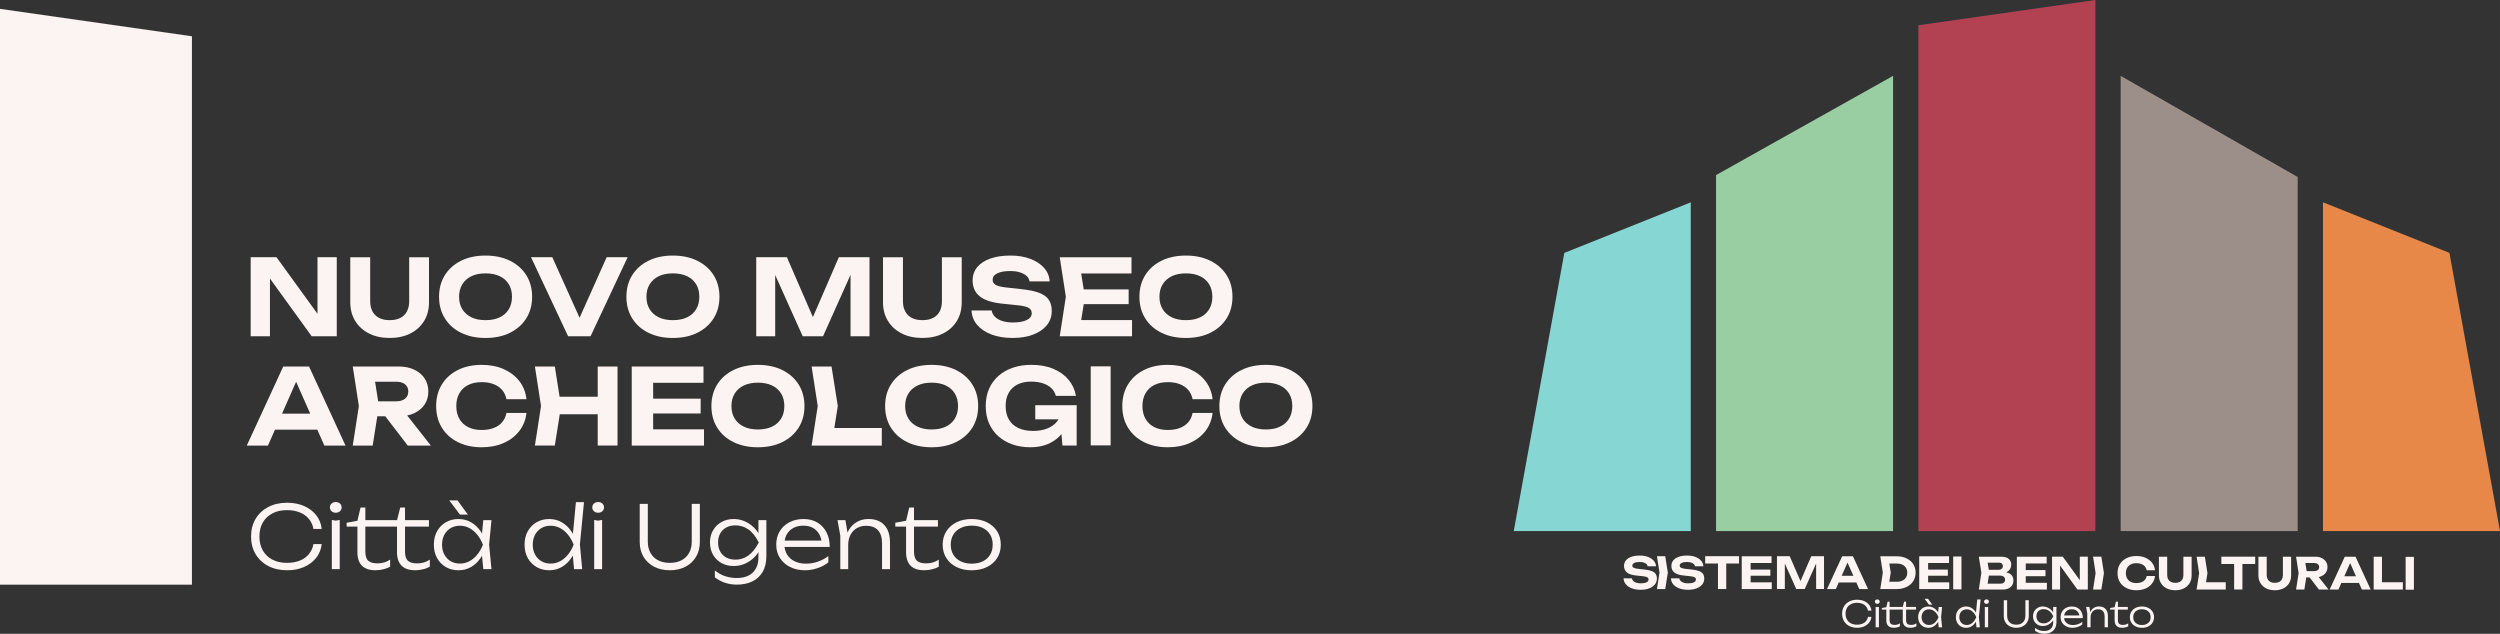 <?xml version="1.0" encoding="UTF-8" standalone="no"?>
<!-- Created with Inkscape (http://www.inkscape.org/) -->

<svg
   width="2658.324"
   height="673.911"
   viewBox="0 0 703.348 178.306"
   version="1.1"
   id="svg1"
   inkscape:export-filename="loghi-footer-vert.svg"
   inkscape:export-xdpi="152.02559"
   inkscape:export-ydpi="152.02559"
   xml:space="preserve"
   sodipodi:docname="loghi-footer-vert.svg"
   xmlns:inkscape="http://www.inkscape.org/namespaces/inkscape"
   xmlns:sodipodi="http://sodipodi.sourceforge.net/DTD/sodipodi-0.dtd"
   xmlns="http://www.w3.org/2000/svg"
   xmlns:svg="http://www.w3.org/2000/svg"><rect x="0" y="0" width="703.348" height="178.306" fill="#333333" stroke="none"/><sodipodi:namedview
     id="namedview1"
     pagecolor="#ffffff"
     bordercolor="#000000"
     borderopacity="0.25"
     inkscape:showpageshadow="2"
     inkscape:pageopacity="0.0"
     inkscape:pagecheckerboard="0"
     inkscape:deskcolor="#d1d1d1"
     inkscape:document-units="mm"
     inkscape:export-bgcolor="#00000000" /><defs
     id="defs1"><clipPath
       clipPathUnits="userSpaceOnUse"
       id="clipPath1501"><path
         d="M 0,992.404 H 1105.512 V 0 H 0 Z"
         transform="translate(-4.034,-283.212)"
         id="path1501" /></clipPath><clipPath
       clipPathUnits="userSpaceOnUse"
       id="clipPath1503"><path
         d="M 0,992.404 H 1105.512 V 0 H 0 Z"
         transform="translate(-129.6,-283.212)"
         id="path1503" /></clipPath><clipPath
       clipPathUnits="userSpaceOnUse"
       id="clipPath1505"><path
         d="M 0,992.404 H 1105.512 V 0 H 0 Z"
         transform="translate(-298.765,-338.262)"
         id="path1505" /></clipPath><clipPath
       clipPathUnits="userSpaceOnUse"
       id="clipPath1507"><path
         d="M 0,992.404 H 1105.512 V 0 H 0 Z"
         transform="translate(-509.895,-338.262)"
         id="path1507" /></clipPath><clipPath
       clipPathUnits="userSpaceOnUse"
       id="clipPath1509"><path
         d="M 0,992.404 H 1105.512 V 0 H 0 Z"
         transform="translate(-67.746,-160.781)"
         id="path1509" /></clipPath><clipPath
       clipPathUnits="userSpaceOnUse"
       id="clipPath1511"><path
         d="M 0,992.404 H 1105.512 V 0 H 0 Z"
         transform="translate(-276.315,-225.261)"
         id="path1511" /></clipPath><clipPath
       clipPathUnits="userSpaceOnUse"
       id="clipPath1513"><path
         d="M 0,992.404 H 1105.512 V 0 H 0 Z"
         transform="translate(-443.299,-177.297)"
         id="path1513" /></clipPath><clipPath
       clipPathUnits="userSpaceOnUse"
       id="clipPath1515"><path
         d="M 0,992.404 H 1105.512 V 0 H 0 Z"
         transform="translate(-473.49,-179.695)"
         id="path1515" /></clipPath><clipPath
       clipPathUnits="userSpaceOnUse"
       id="clipPath1517"><path
         d="M 0,992.404 H 1105.512 V 0 H 0 Z"
         transform="translate(-692.145,-225.261)"
         id="path1517" /></clipPath><clipPath
       clipPathUnits="userSpaceOnUse"
       id="clipPath1519"><path
         d="M 0,992.404 H 1105.512 V 0 H 0 Z"
         transform="translate(-720.701,-179.695)"
         id="path1519" /></clipPath><clipPath
       clipPathUnits="userSpaceOnUse"
       id="clipPath1521"><path
         d="M 0,992.404 H 1105.512 V 0 H 0 Z"
         transform="translate(-913.476,-176.531)"
         id="path1521" /></clipPath><clipPath
       clipPathUnits="userSpaceOnUse"
       id="clipPath1523"><path
         d="M 0,992.404 H 1105.512 V 0 H 0 Z"
         transform="translate(-553.78,-289.532)"
         id="path1523" /></clipPath><clipPath
       clipPathUnits="userSpaceOnUse"
       id="clipPath1525"><path
         d="M 0,992.404 H 1105.512 V 0 H 0 Z"
         transform="translate(-847.65,-191.967)"
         id="path1525" /></clipPath><clipPath
       clipPathUnits="userSpaceOnUse"
       id="clipPath1527"><path
         d="M 0,992.404 H 1105.512 V 0 H 0 Z"
         transform="translate(-2.4999999e-4,-397.129)"
         id="path1527" /></clipPath><clipPath
       clipPathUnits="userSpaceOnUse"
       id="clipPath1529"><path
         d="M 0,992.404 H 1105.512 V 0 H 0 Z"
         transform="translate(-226.772,-397.129)"
         id="path1529" /></clipPath><clipPath
       clipPathUnits="userSpaceOnUse"
       id="clipPath1531"><path
         d="M 0,992.404 H 1105.512 V 0 H 0 Z"
         transform="translate(-453.543,-397.129)"
         id="path1531" /></clipPath><clipPath
       clipPathUnits="userSpaceOnUse"
       id="clipPath1533"><path
         d="M 0,992.404 H 1105.512 V 0 H 0 Z"
         transform="translate(-680.315,-397.129)"
         id="path1533" /></clipPath><clipPath
       clipPathUnits="userSpaceOnUse"
       id="clipPath1535"><path
         d="M 0,992.404 H 1105.512 V 0 H 0 Z"
         transform="translate(-907.086,-397.129)"
         id="path1535" /></clipPath><clipPath
       clipPathUnits="userSpaceOnUse"
       id="clipPath1537"><path
         d="M 0,992.404 H 1105.512 V 0 H 0 Z"
         transform="translate(-77.491,-41.94)"
         id="path1537" /></clipPath><clipPath
       clipPathUnits="userSpaceOnUse"
       id="clipPath1539"><path
         d="M 0,992.404 H 1105.512 V 0 H 0 Z"
         transform="translate(-87.93,-66.87)"
         id="path1539" /></clipPath><clipPath
       clipPathUnits="userSpaceOnUse"
       id="clipPath1541"><path
         d="M 0,992.404 H 1105.512 V 0 H 0 Z"
         transform="translate(-144.269,-60.029)"
         id="path1541" /></clipPath><clipPath
       clipPathUnits="userSpaceOnUse"
       id="clipPath1543"><path
         d="M 0,992.404 H 1105.512 V 0 H 0 Z"
         transform="translate(-244.53,-16.02)"
         id="path1543" /></clipPath><clipPath
       clipPathUnits="userSpaceOnUse"
       id="clipPath1545"><path
         d="M 0,992.404 H 1105.512 V 0 H 0 Z"
         transform="translate(-338.399,-16.02)"
         id="path1545" /></clipPath><clipPath
       clipPathUnits="userSpaceOnUse"
       id="clipPath1547"><path
         d="M 0,992.404 H 1105.512 V 0 H 0 Z"
         transform="translate(-359.189,-66.87)"
         id="path1547" /></clipPath><clipPath
       clipPathUnits="userSpaceOnUse"
       id="clipPath1549"><path
         d="M 0,992.404 H 1105.512 V 0 H 0 Z"
         transform="translate(-414.627,-44.37)"
         id="path1549" /></clipPath><clipPath
       clipPathUnits="userSpaceOnUse"
       id="clipPath1551"><path
         d="M 0,992.404 H 1105.512 V 0 H 0 Z"
         transform="translate(-505.438,-25.83)"
         id="path1551" /></clipPath><clipPath
       clipPathUnits="userSpaceOnUse"
       id="clipPath1553"><path
         d="M 0,992.404 H 1105.512 V 0 H 0 Z"
         transform="translate(-577.167,-14.85)"
         id="path1553" /></clipPath><clipPath
       clipPathUnits="userSpaceOnUse"
       id="clipPath1555"><path
         d="M 0,992.404 H 1105.512 V 0 H 0 Z"
         transform="translate(-642.777,-67.859)"
         id="path1555" /></clipPath><clipPath
       clipPathUnits="userSpaceOnUse"
       id="clipPath1557"><path
         d="M 0,992.404 H 1105.512 V 0 H 0 Z"
         transform="translate(-670.497,-60.029)"
         id="path1557" /></clipPath><clipPath
       clipPathUnits="userSpaceOnUse"
       id="clipPath1559"><path
         d="M 0,992.404 H 1105.512 V 0 H 0 Z"
         transform="translate(-749.516,-21.69)"
         id="path1559" /></clipPath><clipPath
       clipPathUnits="userSpaceOnUse"
       id="clipPath1561"><path
         d="M 0,992.404 H 1105.512 V 0 H 0 Z"
         transform="translate(-713.507,-285.456)"
         id="path1561" /></clipPath><clipPath
       clipPathUnits="userSpaceOnUse"
       id="clipPath1563"><path
         d="M 0,992.404 H 1105.512 V 0 H 0 Z"
         transform="translate(-94.881,-338.257)"
         id="path1563" /></clipPath><clipPath
       clipPathUnits="userSpaceOnUse"
       id="clipPath1565"><path
         d="M 0,992.404 H 1105.512 V 0 H 0 Z"
         transform="translate(-289.355,-225.261)"
         id="path1565" /></clipPath><clipPath
       clipPathUnits="userSpaceOnUse"
       id="clipPath1567"><path
         d="M 0,992.404 H 1105.512 V 0 H 0 Z"
         transform="translate(-380.076,-273.287)"
         id="path1567" /></clipPath><clipPath
       clipPathUnits="userSpaceOnUse"
       id="clipPath1569"><path
         d="M 0,992.404 H 1105.512 V 0 H 0 Z"
         transform="translate(-821.001,-273.287)"
         id="path1569" /></clipPath><clipPath
       clipPathUnits="userSpaceOnUse"
       id="clipPath1571"><path
         d="M 0,992.404 H 1105.512 V 0 H 0 Z"
         transform="translate(-2.4999999e-4,-2.5000001e-5)"
         id="path1571" /></clipPath><clipPath
       clipPathUnits="userSpaceOnUse"
       id="clipPath1573"><path
         d="M 0,992.404 H 1105.512 V 0 H 0 Z"
         transform="translate(-174.615,-160.292)"
         id="path1573" /></clipPath><clipPath
       clipPathUnits="userSpaceOnUse"
       id="clipPath1575"><path
         d="M 0,992.404 H 1105.512 V 0 H 0 Z"
         transform="translate(-1058.936,-161.707)"
         id="path1575" /></clipPath><clipPath
       clipPathUnits="userSpaceOnUse"
       id="clipPath1577"><path
         d="M 0,992.404 H 1105.512 V 0 H 0 Z"
         transform="translate(-2.4999999e-4,-2.5000001e-5)"
         id="path1577" /></clipPath><clipPath
       clipPathUnits="userSpaceOnUse"
       id="clipPath1579"><path
         d="M 0,992.404 H 1105.512 V 0 H 0 Z"
         transform="translate(-618.967,-161.714)"
         id="path1579" /></clipPath><clipPath
       clipPathUnits="userSpaceOnUse"
       id="clipPath851"><path
         d="M 0,595.276 H 1356.887 V 0 H 0 Z"
         transform="translate(-332.607,-41.94)"
         id="path851" /></clipPath><clipPath
       clipPathUnits="userSpaceOnUse"
       id="clipPath853"><path
         d="M 0,595.276 H 1356.887 V 0 H 0 Z"
         transform="translate(-343.046,-66.87)"
         id="path853" /></clipPath><clipPath
       clipPathUnits="userSpaceOnUse"
       id="clipPath855"><path
         d="M 0,595.276 H 1356.887 V 0 H 0 Z"
         transform="translate(-399.386,-60.03)"
         id="path855" /></clipPath><clipPath
       clipPathUnits="userSpaceOnUse"
       id="clipPath857"><path
         d="M 0,595.276 H 1356.887 V 0 H 0 Z"
         transform="translate(-499.647,-16.02)"
         id="path857" /></clipPath><clipPath
       clipPathUnits="userSpaceOnUse"
       id="clipPath859"><path
         d="M 0,595.276 H 1356.887 V 0 H 0 Z"
         transform="translate(-593.515,-16.02)"
         id="path859" /></clipPath><clipPath
       clipPathUnits="userSpaceOnUse"
       id="clipPath861"><path
         d="M 0,595.276 H 1356.887 V 0 H 0 Z"
         transform="translate(-614.305,-66.87)"
         id="path861" /></clipPath><clipPath
       clipPathUnits="userSpaceOnUse"
       id="clipPath863"><path
         d="M 0,595.276 H 1356.887 V 0 H 0 Z"
         transform="translate(-669.743,-44.37)"
         id="path863" /></clipPath><clipPath
       clipPathUnits="userSpaceOnUse"
       id="clipPath865"><path
         d="M 0,595.276 H 1356.887 V 0 H 0 Z"
         transform="translate(-760.554,-25.83)"
         id="path865" /></clipPath><clipPath
       clipPathUnits="userSpaceOnUse"
       id="clipPath867"><path
         d="M 0,595.276 H 1356.887 V 0 H 0 Z"
         transform="translate(-832.283,-14.851)"
         id="path867" /></clipPath><clipPath
       clipPathUnits="userSpaceOnUse"
       id="clipPath869"><path
         d="M 0,595.276 H 1356.887 V 0 H 0 Z"
         transform="translate(-897.893,-67.86)"
         id="path869" /></clipPath><clipPath
       clipPathUnits="userSpaceOnUse"
       id="clipPath871"><path
         d="M 0,595.276 H 1356.887 V 0 H 0 Z"
         transform="translate(-925.613,-60.03)"
         id="path871" /></clipPath><clipPath
       clipPathUnits="userSpaceOnUse"
       id="clipPath873"><path
         d="M 0,595.276 H 1356.887 V 0 H 0 Z"
         transform="translate(-1004.633,-21.69)"
         id="path873" /></clipPath><clipPath
       clipPathUnits="userSpaceOnUse"
       id="clipPath875"><path
         d="M 0,595.276 H 1356.887 V 0 H 0 Z"
         transform="translate(-382.726,-292.947)"
         id="path875" /></clipPath><clipPath
       clipPathUnits="userSpaceOnUse"
       id="clipPath877"><path
         d="M 0,595.276 H 1356.887 V 0 H 0 Z"
         transform="translate(-501.972,-273.435)"
         id="path877" /></clipPath><clipPath
       clipPathUnits="userSpaceOnUse"
       id="clipPath879"><path
         d="M 0,595.276 H 1356.887 V 0 H 0 Z"
         transform="translate(-648.908,-338.512)"
         id="path879" /></clipPath><clipPath
       clipPathUnits="userSpaceOnUse"
       id="clipPath881"><path
         d="M 0,595.276 H 1356.887 V 0 H 0 Z"
         transform="translate(-695.666,-273.435)"
         id="path881" /></clipPath><clipPath
       clipPathUnits="userSpaceOnUse"
       id="clipPath883"><path
         d="M 0,595.276 H 1356.887 V 0 H 0 Z"
         transform="translate(-898.949,-338.512)"
         id="path883" /></clipPath><clipPath
       clipPathUnits="userSpaceOnUse"
       id="clipPath885"><path
         d="M 0,595.276 H 1356.887 V 0 H 0 Z"
         transform="translate(-933.502,-292.947)"
         id="path885" /></clipPath><clipPath
       clipPathUnits="userSpaceOnUse"
       id="clipPath887"><path
         d="M 0,595.276 H 1356.887 V 0 H 0 Z"
         transform="translate(-1004.461,-283.464)"
         id="path887" /></clipPath><clipPath
       clipPathUnits="userSpaceOnUse"
       id="clipPath889"><path
         d="M 0,595.276 H 1356.887 V 0 H 0 Z"
         transform="translate(-1170.359,-273.542)"
         id="path889" /></clipPath><clipPath
       clipPathUnits="userSpaceOnUse"
       id="clipPath891"><path
         d="M 0,595.276 H 1356.887 V 0 H 0 Z"
         transform="translate(-1226.056,-273.435)"
         id="path891" /></clipPath><clipPath
       clipPathUnits="userSpaceOnUse"
       id="clipPath893"><path
         d="M 0,595.276 H 1356.887 V 0 H 0 Z"
         transform="translate(-291.588,-176.782)"
         id="path893" /></clipPath><clipPath
       clipPathUnits="userSpaceOnUse"
       id="clipPath895"><path
         d="M 0,595.276 H 1356.887 V 0 H 0 Z"
         transform="translate(-544.298,-177.548)"
         id="path895" /></clipPath><clipPath
       clipPathUnits="userSpaceOnUse"
       id="clipPath897"><path
         d="M 0,595.276 H 1356.887 V 0 H 0 Z"
         transform="translate(-783.549,-160.435)"
         id="path897" /></clipPath><clipPath
       clipPathUnits="userSpaceOnUse"
       id="clipPath899"><path
         d="M 0,595.276 H 1356.887 V 0 H 0 Z"
         transform="translate(-963.143,-160.435)"
         id="path899" /></clipPath><clipPath
       clipPathUnits="userSpaceOnUse"
       id="clipPath901"><path
         d="M 0,595.276 H 1356.887 V 0 H 0 Z"
         transform="translate(-1113.128,-185.502)"
         id="path901" /></clipPath><clipPath
       clipPathUnits="userSpaceOnUse"
       id="clipPath903"><path
         d="M 0,595.276 H 1356.887 V 0 H 0 Z"
         transform="translate(-1253.666,-177.548)"
         id="path903" /></clipPath><clipPath
       clipPathUnits="userSpaceOnUse"
       id="clipPath905"><path
         d="M 0,595.276 H 1356.887 V 0 H 0 Z"
         transform="translate(-1308.709,-160.435)"
         id="path905" /></clipPath><clipPath
       clipPathUnits="userSpaceOnUse"
       id="clipPath907"><path
         d="M 0,595.276 H 1356.887 V 0 H 0 Z"
         transform="translate(-911.658,-161.961)"
         id="path907" /></clipPath><clipPath
       clipPathUnits="userSpaceOnUse"
       id="clipPath909"><path
         d="M 0,595.276 H 1356.887 V 0 H 0 Z"
         transform="translate(-418.739,-192.211)"
         id="path909" /></clipPath><clipPath
       clipPathUnits="userSpaceOnUse"
       id="clipPath911"><path
         d="M 0,595.276 H 1356.887 V 0 H 0 Z"
         transform="translate(-727.848,-160.542)"
         id="path911" /></clipPath><clipPath
       clipPathUnits="userSpaceOnUse"
       id="clipPath913"><path
         d="M 0,595.276 H 1356.887 V 0 H 0 Z"
         transform="translate(-638.434,-225.504)"
         id="path913" /></clipPath><clipPath
       clipPathUnits="userSpaceOnUse"
       id="clipPath915"><path
         d="M 0,595.276 H 1356.887 V 0 H 0 Z"
         transform="translate(-348.168,-338.512)"
         id="path915" /></clipPath><clipPath
       clipPathUnits="userSpaceOnUse"
       id="clipPath917"><path
         d="M 0,595.276 H 1356.887 V 0 H 0 Z"
         id="path917" /></clipPath></defs><g
     inkscape:label="Livello 1"
     inkscape:groupmode="layer"
     id="layer1"
     transform="translate(129.623,-64.57)"><path
       id="path1500"
       d="m 0,0 h 20.819 c 0.363,-2.471 1.488,-4.651 3.379,-6.54 1.888,-1.891 4.414,-3.343 7.575,-4.359 3.161,-1.019 6.849,-1.527 11.064,-1.527 6.031,0 10.772,0.835 14.225,2.507 3.45,1.671 5.177,4.033 5.177,7.085 0,2.325 -1,4.123 -2.998,5.396 -1.999,1.27 -5.722,2.197 -11.172,2.779 L 32.264,6.977 C 21.291,8.066 13.353,10.609 8.447,14.606 3.542,18.602 1.09,24.052 1.09,30.956 c 0,5.45 1.616,10.1 4.85,13.952 3.233,3.851 7.775,6.794 13.625,8.829 5.849,2.034 12.699,3.052 20.547,3.052 7.775,0 14.641,-1.127 20.601,-3.379 5.957,-2.253 10.718,-5.379 14.279,-9.374 3.559,-3.997 5.486,-8.648 5.777,-13.952 H 59.95 c -0.291,2.181 -1.291,4.05 -2.998,5.613 -1.708,1.563 -3.997,2.797 -6.867,3.706 -2.871,0.909 -6.34,1.364 -10.409,1.364 -5.45,0 -9.793,-0.783 -13.026,-2.344 -3.234,-1.564 -4.85,-3.798 -4.85,-6.704 0,-2.18 0.962,-3.888 2.888,-5.123 1.925,-1.237 5.358,-2.144 10.301,-2.725 l 16.677,-1.852 c 7.63,-0.801 13.734,-2.072 18.312,-3.816 4.578,-1.744 7.883,-4.141 9.919,-7.194 2.033,-3.052 3.052,-6.905 3.052,-11.554 0,-5.597 -1.69,-10.482 -5.069,-14.66 -3.379,-4.18 -8.103,-7.431 -14.17,-9.756 -6.068,-2.324 -13.134,-3.488 -21.2,-3.488 -8.358,0 -15.679,1.199 -21.964,3.597 -6.286,2.398 -11.227,5.723 -14.824,9.974 C 2.125,-10.627 0.218,-5.668 0,0"
       style="fill:#fbf4f2;fill-opacity:1;fill-rule:nonzero;stroke:none;stroke-width:3.115"
       transform="matrix(0.113,0,0,-0.113,327.152,227.285)"
       clip-path="url(#clipPath1501)" /><path
       id="path1502"
       d="m 0,0 h 20.819 c 0.363,-2.471 1.488,-4.651 3.379,-6.54 1.888,-1.891 4.414,-3.343 7.575,-4.359 3.161,-1.019 6.848,-1.527 11.064,-1.527 6.03,0 10.772,0.835 14.225,2.507 3.45,1.671 5.177,4.033 5.177,7.085 0,2.325 -1,4.123 -2.998,5.396 -1.999,1.27 -5.722,2.197 -11.173,2.779 L 32.264,6.977 C 21.291,8.066 13.353,10.609 8.447,14.606 3.542,18.602 1.09,24.052 1.09,30.956 c 0,5.45 1.616,10.1 4.85,13.952 3.233,3.851 7.775,6.794 13.625,8.829 5.849,2.034 12.699,3.052 20.546,3.052 7.776,0 14.643,-1.127 20.602,-3.379 5.957,-2.253 10.718,-5.379 14.279,-9.374 3.56,-3.997 5.486,-8.648 5.777,-13.952 H 59.95 c -0.292,2.181 -1.291,4.05 -2.998,5.613 -1.708,1.563 -3.997,2.797 -6.867,3.706 -2.871,0.909 -6.341,1.364 -10.409,1.364 -5.45,0 -9.793,-0.783 -13.026,-2.344 -3.234,-1.564 -4.85,-3.798 -4.85,-6.704 0,-2.18 0.962,-3.888 2.888,-5.123 1.925,-1.237 5.358,-2.144 10.301,-2.725 l 16.677,-1.852 c 7.63,-0.801 13.733,-2.072 18.312,-3.816 4.578,-1.744 7.883,-4.141 9.918,-7.194 2.035,-3.052 3.053,-6.905 3.053,-11.554 0,-5.597 -1.689,-10.482 -5.069,-14.66 -3.379,-4.18 -8.104,-7.431 -14.17,-9.756 -6.068,-2.324 -13.134,-3.488 -21.2,-3.488 -8.358,0 -15.679,1.199 -21.964,3.597 -6.286,2.398 -11.227,5.723 -14.824,9.974 C 2.125,-10.627 0.218,-5.668 0,0"
       style="fill:#fbf4f2;fill-opacity:1;fill-rule:nonzero;stroke:none;stroke-width:3.115"
       transform="matrix(0.113,0,0,-0.113,340.478,227.285)"
       clip-path="url(#clipPath1503)" /><path
       id="path1504"
       d="m 0,0 v -18.21 h -31.83 v -63.54 h -20.6 v 63.54 H -84.26 V 0 Z"
       style="fill:#fbf4f2;fill-opacity:1;fill-rule:nonzero;stroke:none;stroke-width:3.115"
       transform="matrix(0.113,0,0,-0.113,359.635,221.05)"
       clip-path="url(#clipPath1505)" /><path
       id="path1506"
       d="m 0,0 v -81.75 h -19.62 v 63.51 L -48.07,-81.75 H -69.1 l -28.45,63.33 v -63.33 h -19.62 V 0 h 31.72 L -58.54,-61.96 -31.72,0 Z"
       style="fill:#fbf4f2;fill-opacity:1;fill-rule:nonzero;stroke:none;stroke-width:3.115"
       transform="matrix(0.113,0,0,-0.113,383.545,221.05)"
       clip-path="url(#clipPath1507)" /><path
       id="path1508"
       d="M 0,0 C -2,-1.71 -4.78,-2.56 -8.34,-2.56 H -40.5 l 3.14,20.06 h 27.17 c 4.36,0 7.64,-0.93 9.86,-2.78 C 1.89,12.86 3,10.37 3,7.25 3,4.12 2,1.71 0,0 m -12.26,49.76 c 3.19,0 5.63,-0.78 7.3,-2.34 1.67,-1.57 2.51,-3.55 2.51,-5.94 0,-2.98 -0.99,-5.33 -2.95,-7.03 -1.96,-1.71 -4.43,-2.57 -7.41,-2.57 h -24.63 l -2.97,17.88 z m 33.08,-33.3 c -2,3.16 -5.05,5.65 -9.16,7.47 -1.67,0.74 -3.53,1.34 -5.59,1.79 0.81,0.37 1.56,0.77 2.27,1.2 3.48,2.15 6.03,4.78 7.63,7.91 1.59,3.12 2.39,6.39 2.39,9.81 0,6.17 -2.08,11.02 -6.26,14.55 -4.18,3.52 -10.05,5.29 -17.61,5.29 h -56.78 l 6.32,-39.79 -6.32,-41.96 h 58.85 c 6.04,0 11.07,0.98 15.1,2.94 4.03,1.96 7.07,4.67 9.1,8.12 2.04,3.45 3.05,7.36 3.05,11.72 0,4.14 -1,7.79 -2.99,10.95"
       style="fill:#fbf4f2;fill-opacity:1;fill-rule:nonzero;stroke:none;stroke-width:3.115"
       transform="matrix(0.113,0,0,-0.113,434.143,228.487)"
       clip-path="url(#clipPath1509)" /><path
       id="path1510"
       d="m 0,0 v -81.75 h -25.94 l -43.17,59.69 V -81.75 H -89.06 V 0 h 26.71 l 42.4,-58.51 V 0 Z"
       style="fill:#fbf4f2;fill-opacity:1;fill-rule:nonzero;stroke:none;stroke-width:3.115"
       transform="matrix(0.113,0,0,-0.113,457.764,221.184)"
       clip-path="url(#clipPath1511)" /><path
       id="path1512"
       d="m 0,0 c -0.801,-7.049 -3.234,-13.243 -7.303,-18.585 -4.07,-5.341 -9.447,-9.501 -16.133,-12.48 -6.685,-2.979 -14.316,-4.469 -22.889,-4.469 -9.374,0 -17.604,1.78 -24.689,5.341 -7.085,3.559 -12.59,8.538 -16.513,14.933 -3.924,6.394 -5.886,13.843 -5.886,22.345 0,8.502 1.962,15.95 5.886,22.346 3.923,6.393 9.428,11.371 16.513,14.932 7.085,3.56 15.315,5.341 24.689,5.341 8.573,0 16.204,-1.49 22.889,-4.469 6.686,-2.98 12.063,-7.123 16.133,-12.425 C -3.234,27.504 -0.801,21.291 0,14.17 h -20.71 c -0.727,3.706 -2.199,6.867 -4.415,9.483 -2.217,2.617 -5.123,4.633 -8.72,6.05 -3.596,1.417 -7.758,2.125 -12.48,2.125 -5.45,0 -10.137,-1 -14.061,-2.997 -3.925,-2 -6.94,-4.851 -9.047,-8.557 -2.109,-3.706 -3.161,-8.103 -3.161,-13.189 0,-5.087 1.052,-9.483 3.161,-13.189 2.107,-3.706 5.122,-6.559 9.047,-8.556 3.924,-2 8.611,-2.998 14.061,-2.998 4.722,0 8.884,0.689 12.48,2.071 3.597,1.38 6.503,3.379 8.72,5.995 2.216,2.616 3.688,5.813 4.415,9.592 z"
       style="fill:#fbf4f2;fill-opacity:1;fill-rule:nonzero;stroke:none;stroke-width:3.115"
       transform="matrix(0.113,0,0,-0.113,476.674,226.616)"
       clip-path="url(#clipPath1513)" /><path
       id="path1514"
       d="m 0,0 c 0,-3.998 0.78,-7.467 2.344,-10.41 1.561,-2.943 3.832,-5.196 6.812,-6.758 2.979,-1.563 6.65,-2.344 11.009,-2.344 4.432,0 8.138,0.781 11.118,2.344 2.979,1.562 5.233,3.815 6.758,6.758 1.526,2.943 2.289,6.412 2.289,10.41 V 45.562 H 60.822 V -0.981 c 0,-7.413 -1.689,-13.881 -5.068,-19.403 -3.379,-5.522 -8.121,-9.828 -14.225,-12.916 -6.104,-3.088 -13.226,-4.633 -21.364,-4.633 -8.139,0 -15.26,1.545 -21.364,4.633 -6.104,3.088 -10.864,7.394 -14.279,12.916 -3.417,5.522 -5.123,11.99 -5.123,19.403 V 45.562 H 0 Z"
       style="fill:#fbf4f2;fill-opacity:1;fill-rule:nonzero;stroke:none;stroke-width:3.115"
       transform="matrix(0.113,0,0,-0.113,480.093,226.345)"
       clip-path="url(#clipPath1515)" /><path
       id="path1516"
       d="m 0,0 v -18.21 h -31.83 v -63.54 h -20.6 v 63.54 H -84.26 V 0 Z"
       style="fill:#fbf4f2;fill-opacity:1;fill-rule:nonzero;stroke:none;stroke-width:3.115"
       transform="matrix(0.113,0,0,-0.113,504.855,221.184)"
       clip-path="url(#clipPath1517)" /><path
       id="path1518"
       d="m 0,0 c 0,-3.998 0.78,-7.467 2.344,-10.41 1.561,-2.943 3.832,-5.196 6.812,-6.758 2.979,-1.563 6.65,-2.344 11.009,-2.344 4.432,0 8.138,0.781 11.118,2.344 2.979,1.562 5.233,3.815 6.758,6.758 1.526,2.943 2.289,6.412 2.289,10.41 V 45.562 H 60.822 V -0.981 c 0,-7.413 -1.689,-13.881 -5.068,-19.403 -3.379,-5.522 -8.121,-9.828 -14.225,-12.916 -6.104,-3.088 -13.226,-4.633 -21.364,-4.633 -8.139,0 -15.26,1.545 -21.364,4.633 -6.104,3.088 -10.864,7.394 -14.279,12.916 -3.417,5.522 -5.123,11.99 -5.123,19.403 V 45.562 H 0 Z"
       style="fill:#fbf4f2;fill-opacity:1;fill-rule:nonzero;stroke:none;stroke-width:3.115"
       transform="matrix(0.113,0,0,-0.113,508.089,226.345)"
       clip-path="url(#clipPath1519)" /><path
       id="path1520"
       d="M 0,0 14.55,32.97 29.14,0 Z M 27.95,48.73 H 1.24 l -37.71,-81.75 h 21.91 l 7.26,16.45 h 43.77 l 7.28,-16.45 h 21.91 z"
       style="fill:#fbf4f2;fill-opacity:1;fill-rule:nonzero;stroke:none;stroke-width:3.115"
       transform="matrix(0.113,0,0,-0.113,529.92,226.703)"
       clip-path="url(#clipPath1521)" /><path
       id="path1522"
       d="M 0,0 14.55,32.97 29.14,0 Z M 27.95,48.73 H 1.24 l -37.71,-81.75 h 21.91 l 7.26,16.45 h 43.77 l 7.28,-16.45 h 21.91 z"
       style="fill:#fbf4f2;fill-opacity:1;fill-rule:nonzero;stroke:none;stroke-width:3.115"
       transform="matrix(0.113,0,0,-0.113,388.515,226.569)"
       clip-path="url(#clipPath1523)" /><path
       id="path1524"
       d="m 0,0 c -2.249,-1.783 -5.301,-2.676 -9.156,-2.676 h -18.609 l -3.211,20.274 h 21.82 c 3.855,0 6.907,-0.891 9.156,-2.665 C 2.249,13.149 3.379,10.662 3.379,7.461 3.379,4.271 2.249,1.774 0,0 m 2.23,-17.331 c 2.645,0.535 5.093,1.338 7.362,2.398 4.578,2.14 8.145,5.143 10.682,8.988 2.546,3.854 3.815,8.323 3.815,13.406 0,5.163 -1.269,9.672 -3.815,13.516 -2.537,3.855 -6.104,6.868 -10.682,9.047 -4.578,2.181 -9.919,3.271 -16.023,3.271 h -47.633 l 6.322,-40.875 -6.322,-40.875 h 20.601 l 4.796,30.301 h 8.195 L 2.834,-48.455 h 23.871 z"
       style="fill:#fbf4f2;fill-opacity:1;fill-rule:nonzero;stroke:none;stroke-width:3.115"
       transform="matrix(0.113,0,0,-0.113,522.466,224.955)"
       clip-path="url(#clipPath1525)" /><path
       id="path1526"
       d="M 0,0 H 198.425 V 368.504 L 56.693,311.811 Z"
       style="fill:#86d6d3;fill-opacity:1;fill-rule:nonzero;stroke:none;stroke-width:1.406"
       transform="matrix(0.251,0,0,-0.251,296.252,213.979)"
       clip-path="url(#clipPath1527)" /><path
       id="path1528"
       d="M 0,0 H 198.425 V 510.236 L 0,399.01 Z"
       style="fill:#99cea3;fill-opacity:1;fill-rule:nonzero;stroke:none;stroke-width:1.406"
       transform="matrix(0.251,0,0,-0.251,353.169,213.979)"
       clip-path="url(#clipPath1529)" /><path
       id="path1530"
       d="M 0,0 H 198.425 V 595.276 L 0,566.929 Z"
       style="fill:#b24152;fill-opacity:1;fill-rule:nonzero;stroke:none;stroke-width:1.406"
       transform="matrix(0.251,0,0,-0.251,410.087,213.979)"
       clip-path="url(#clipPath1531)" /><path
       id="path1532"
       d="M 0,0 H 198.425 V 396.85 L 0,510.236 Z"
       style="fill:#9c8e88;fill-opacity:1;fill-rule:nonzero;stroke:none;stroke-width:1.406"
       transform="matrix(0.251,0,0,-0.251,467.004,213.979)"
       clip-path="url(#clipPath1533)" /><path
       id="path1534"
       d="M 0,0 H 198.425 L 141.732,311.811 0,368.504 Z"
       style="fill:#e78848;fill-opacity:1;fill-rule:nonzero;stroke:none;stroke-width:1.406"
       transform="matrix(0.251,0,0,-0.251,523.922,213.979)"
       clip-path="url(#clipPath1535)" /><path
       id="path1536"
       d="m 0,0 c -0.601,-5.34 -2.491,-10.05 -5.67,-14.129 -3.181,-4.082 -7.351,-7.262 -12.51,-9.541 -5.161,-2.279 -11.011,-3.42 -17.55,-3.42 -7.441,0 -13.966,1.47 -19.575,4.41 -5.611,2.94 -9.976,7.034 -13.095,12.285 -3.121,5.25 -4.68,11.325 -4.68,18.225 0,6.899 1.559,12.975 4.68,18.226 3.119,5.249 7.484,9.344 13.095,12.284 5.609,2.939 12.134,4.41 19.575,4.41 6.539,0 12.389,-1.141 17.55,-3.42 5.159,-2.28 9.329,-5.444 12.51,-9.494 C -2.491,25.785 -0.601,21.061 0,15.66 h -8.55 c -0.72,3.961 -2.281,7.395 -4.68,10.305 -2.401,2.91 -5.521,5.16 -9.36,6.75 -3.841,1.59 -8.28,2.386 -13.32,2.386 -5.76,0 -10.786,-1.111 -15.075,-3.33 -4.291,-2.22 -7.605,-5.371 -9.945,-9.451 -2.34,-4.08 -3.51,-8.91 -3.51,-14.49 0,-5.52 1.17,-10.336 3.51,-14.444 2.34,-4.111 5.654,-7.277 9.945,-9.495 4.289,-2.221 9.315,-3.33 15.075,-3.33 5.04,0 9.479,0.779 13.32,2.339 3.839,1.56 6.959,3.81 9.36,6.75 2.399,2.94 3.96,6.391 4.68,10.35 z"
       style="fill:#fbf4f2;fill-opacity:1;fill-rule:nonzero;stroke:none;stroke-width:3.115"
       transform="matrix(0.113,0,0,-0.113,396.886,238.126)"
       clip-path="url(#clipPath1537)" /><path
       id="path1538"
       d="M 0,0 4.05,-0.72 8.19,0 V -50.851 H 0 Z m 4.05,7.47 c -1.741,0 -3.181,0.525 -4.32,1.575 -1.141,1.049 -1.71,2.354 -1.71,3.915 0,1.62 0.569,2.955 1.71,4.005 1.139,1.05 2.579,1.575 4.32,1.575 1.8,0 3.269,-0.525 4.41,-1.575 1.139,-1.05 1.71,-2.385 1.71,-4.005 0,-1.561 -0.571,-2.866 -1.71,-3.915 C 7.319,7.995 5.85,7.47 4.05,7.47"
       style="fill:#fbf4f2;fill-opacity:1;fill-rule:nonzero;stroke:none;stroke-width:3.115"
       transform="matrix(0.113,0,0,-0.113,398.069,235.303)"
       clip-path="url(#clipPath1539)" /><path
       id="path1540"
       d="m 0,0 v 6.66 h 14.31 l -4.23,-4.049 4.32,17.1 h 4.95 V 6.66 H 44.1 V 0 H 19.35 v -25.739 c 0,-4.621 1.004,-7.83 3.014,-9.63 2.01,-1.801 5.145,-2.7 9.406,-2.7 2.758,0 5.174,0.329 7.245,0.99 2.07,0.659 4.064,1.62 5.985,2.88 v -7.29 c -1.501,-0.9 -3.631,-1.741 -6.391,-2.521 -2.759,-0.779 -5.64,-1.17 -8.639,-1.17 -4.561,0 -8.221,0.782 -10.98,2.34 -2.761,1.561 -4.77,3.721 -6.03,6.481 -1.26,2.759 -1.89,5.849 -1.89,9.269 V 0 Z m -41.04,0 v 3.961 l 11.16,2.07 3.24,13.68 h 4.95 V 6.66 H 3.06 V 0 h -24.75 v -25.739 c 0,-4.621 1.02,-7.83 3.06,-9.63 2.039,-1.801 5.16,-2.7 9.36,-2.7 2.7,0 5.099,0.329 7.2,0.99 2.1,0.659 4.109,1.62 6.03,2.88 v -7.29 c -1.44,-0.9 -3.555,-1.741 -6.345,-2.521 -2.79,-0.779 -5.715,-1.17 -8.775,-1.17 -4.5,0 -8.131,0.782 -10.89,2.34 -2.761,1.561 -4.756,3.721 -5.985,6.481 -1.23,2.759 -1.845,5.849 -1.845,9.269 V 0 Z"
       style="fill:#fbf4f2;fill-opacity:1;fill-rule:nonzero;stroke:none;stroke-width:3.115"
       transform="matrix(0.113,0,0,-0.113,404.449,236.078)"
       clip-path="url(#clipPath1541)" /><path
       id="path1542"
       d="M 0,0 -1.801,19.17 0.449,25.291 -1.801,31.5 0,50.67 H 8.46 L 6.029,25.291 8.46,0 Z m -26.641,71.101 10.71,-14.67 h -8.189 l -11.07,14.67 z M -42.66,25.291 c 0,-3.841 0.794,-7.231 2.385,-10.17 1.588,-2.941 3.764,-5.236 6.525,-6.886 2.759,-1.651 5.939,-2.475 9.54,-2.475 3.6,0 6.914,0.824 9.944,2.475 3.03,1.65 5.73,3.945 8.101,6.886 2.369,2.939 4.304,6.329 5.805,10.17 -1.501,3.898 -3.436,7.318 -5.805,10.26 -2.371,2.939 -5.071,5.234 -8.101,6.885 -3.03,1.649 -6.344,2.474 -9.944,2.474 -3.601,0 -6.781,-0.825 -9.54,-2.474 -2.761,-1.651 -4.937,-3.946 -6.525,-6.885 -1.591,-2.942 -2.385,-6.362 -2.385,-10.26 m 45.899,0 c -1.32,-5.281 -3.344,-9.9 -6.074,-13.86 -2.731,-3.96 -6.03,-7.052 -9.9,-9.271 -3.87,-2.219 -8.146,-3.33 -12.826,-3.33 -4.98,0 -9.39,1.125 -13.229,3.375 -3.841,2.25 -6.856,5.356 -9.045,9.316 -2.191,3.959 -3.285,8.549 -3.285,13.77 0,5.278 1.094,9.899 3.285,13.859 2.189,3.96 5.204,7.065 9.045,9.315 3.839,2.25 8.249,3.375 13.229,3.375 4.68,0 8.956,-1.111 12.826,-3.33 3.87,-2.22 7.184,-5.309 9.945,-9.27 2.759,-3.96 4.769,-8.61 6.029,-13.949"
       style="fill:#fbf4f2;fill-opacity:1;fill-rule:nonzero;stroke:none;stroke-width:3.115"
       transform="matrix(0.113,0,0,-0.113,415.803,241.062)"
       clip-path="url(#clipPath1543)" /><path
       id="path1544"
       d="m 0,0 -1.8,19.351 2.43,5.94 -2.25,6.39 3.51,37.62 h 8.37 L 6.029,25.65 8.37,0 Z m -42.75,25.291 c 0,-3.841 0.794,-7.231 2.385,-10.17 1.589,-2.941 3.764,-5.236 6.525,-6.886 2.759,-1.651 5.94,-2.475 9.54,-2.475 3.6,0 6.914,0.824 9.945,2.475 3.029,1.65 5.729,3.945 8.1,6.886 2.369,2.939 4.304,6.329 5.805,10.17 -1.501,3.898 -3.436,7.318 -5.805,10.26 -2.371,2.939 -5.071,5.234 -8.1,6.885 -3.031,1.649 -6.345,2.474 -9.945,2.474 -3.6,0 -6.781,-0.825 -9.54,-2.474 -2.761,-1.651 -4.936,-3.946 -6.525,-6.885 -1.591,-2.942 -2.385,-6.362 -2.385,-10.26 m 45.899,0 c -1.32,-5.281 -3.344,-9.9 -6.074,-13.86 -2.731,-3.96 -6.03,-7.052 -9.9,-9.271 -3.87,-2.219 -8.146,-3.33 -12.825,-3.33 -4.981,0 -9.391,1.125 -13.23,3.375 -3.841,2.25 -6.855,5.356 -9.045,9.316 -2.191,3.959 -3.285,8.549 -3.285,13.77 0,5.278 1.094,9.899 3.285,13.859 2.19,3.96 5.204,7.065 9.045,9.315 3.839,2.25 8.249,3.375 13.23,3.375 4.679,0 8.955,-1.111 12.825,-3.33 3.87,-2.22 7.184,-5.309 9.945,-9.27 2.759,-3.96 4.77,-8.61 6.029,-13.949"
       style="fill:#fbf4f2;fill-opacity:1;fill-rule:nonzero;stroke:none;stroke-width:3.115"
       transform="matrix(0.113,0,0,-0.113,426.433,241.062)"
       clip-path="url(#clipPath1545)" /><path
       id="path1546"
       d="M 0,0 4.05,-0.72 8.19,0 V -50.851 H 0 Z m 4.05,7.47 c -1.741,0 -3.181,0.525 -4.32,1.575 -1.14,1.049 -1.71,2.354 -1.71,3.915 0,1.62 0.57,2.955 1.71,4.005 1.139,1.05 2.579,1.575 4.32,1.575 1.8,0 3.269,-0.525 4.41,-1.575 1.139,-1.05 1.71,-2.385 1.71,-4.005 0,-1.561 -0.571,-2.866 -1.71,-3.915 C 7.319,7.995 5.85,7.47 4.05,7.47"
       style="fill:#fbf4f2;fill-opacity:1;fill-rule:nonzero;stroke:none;stroke-width:3.115"
       transform="matrix(0.113,0,0,-0.113,428.788,235.303)"
       clip-path="url(#clipPath1547)" /><path
       id="path1548"
       d="m 0,0 c 0,-4.44 0.93,-8.312 2.79,-11.61 1.858,-3.301 4.484,-5.836 7.875,-7.606 3.389,-1.769 7.394,-2.654 12.015,-2.654 4.739,0 8.789,0.885 12.15,2.654 3.359,1.77 5.97,4.305 7.83,7.606 1.859,3.298 2.79,7.17 2.79,11.61 v 39.149 h 8.37 v -39.42 c 0,-5.82 -1.305,-10.919 -3.915,-15.299 -2.61,-4.38 -6.241,-7.8 -10.89,-10.26 -4.651,-2.461 -10.096,-3.691 -16.335,-3.691 -6.12,0 -11.52,1.23 -16.201,3.691 -4.679,2.46 -8.324,5.88 -10.934,10.26 -2.61,4.38 -3.915,9.479 -3.915,15.299 v 39.42 H 0 Z"
       style="fill:#fbf4f2;fill-opacity:1;fill-rule:nonzero;stroke:none;stroke-width:3.115"
       transform="matrix(0.113,0,0,-0.113,435.066,237.851)"
       clip-path="url(#clipPath1549)" /><path
       id="path1550"
       d="M 0,0 C 4.68,0 9.014,1.395 13.005,4.186 16.994,6.975 20.64,11.488 23.939,17.73 20.7,24.089 17.069,28.634 13.05,31.365 9.029,34.094 4.68,35.46 0,35.46 c -3.901,0 -7.2,-0.765 -9.9,-2.295 -2.7,-1.53 -4.756,-3.616 -6.165,-6.255 -1.411,-2.64 -2.115,-5.701 -2.115,-9.18 0,-3.419 0.704,-6.466 2.115,-9.135 C -14.656,5.924 -12.6,3.824 -9.9,2.295 -7.2,0.766 -3.901,0 0,0 m 23.58,2.43 v 9.179 l 0.359,1.351 v 8.37 l -0.359,1.8 v 17.729 h 8.19 V 3.689 c 0,-6.66 -1.321,-12.18 -3.96,-16.559 -2.641,-4.379 -6.255,-7.634 -10.845,-9.765 -4.59,-2.129 -9.765,-3.195 -15.526,-3.195 -4.44,0 -8.519,0.615 -12.239,1.846 -3.721,1.23 -7.29,3.104 -10.71,5.625 v 7.199 c 3.6,-2.88 7.304,-4.904 11.114,-6.074 3.81,-1.171 7.575,-1.756 11.296,-1.756 7.38,0 13.005,1.906 16.875,5.715 3.87,3.81 5.805,9.045 5.805,15.705 m -25.74,-9 c -4.561,0 -8.685,1.004 -12.375,3.015 -3.69,2.01 -6.615,4.844 -8.776,8.504 -2.159,3.66 -3.239,7.921 -3.239,12.781 0,4.86 1.08,9.104 3.239,12.735 2.161,3.629 5.086,6.465 8.776,8.505 3.69,2.039 7.814,3.059 12.375,3.059 3.42,0 6.599,-0.525 9.54,-1.574 2.939,-1.051 5.609,-2.461 8.01,-4.23 2.399,-1.77 4.439,-3.721 6.12,-5.85 1.679,-2.131 2.984,-4.307 3.915,-6.525 0.929,-2.221 1.395,-4.29 1.395,-6.209 0,-2.402 -0.706,-5.012 -2.115,-7.83 C 23.295,6.988 21.285,4.334 18.675,1.845 16.064,-0.646 13.005,-2.67 9.495,-4.23 5.985,-5.791 2.1,-6.57 -2.16,-6.57"
       style="fill:#fbf4f2;fill-opacity:1;fill-rule:nonzero;stroke:none;stroke-width:3.115"
       transform="matrix(0.113,0,0,-0.113,445.35,239.951)"
       clip-path="url(#clipPath1551)" /><path
       id="path1552"
       d="m 0,0 c -5.821,0 -10.967,1.125 -15.436,3.375 -4.47,2.25 -7.98,5.355 -10.53,9.315 -2.551,3.96 -3.824,8.58 -3.824,13.861 0,5.22 1.199,9.809 3.6,13.769 2.399,3.96 5.714,7.065 9.945,9.315 4.229,2.25 9.135,3.375 14.715,3.375 5.459,0 10.215,-1.2 14.264,-3.6 4.05,-2.4 7.201,-5.775 9.451,-10.125 2.25,-4.35 3.375,-9.404 3.375,-15.164 h -49.14 v 6.569 h 45.72 l -4.861,-3.059 c -0.179,3.838 -1.08,7.139 -2.7,9.899 -1.619,2.759 -3.81,4.89 -6.569,6.39 -2.761,1.5 -6.001,2.25 -9.721,2.25 -3.96,0 -7.41,-0.795 -10.35,-2.385 -2.94,-1.59 -5.219,-3.824 -6.839,-6.705 -1.621,-2.88 -2.43,-6.269 -2.43,-10.17 0,-4.08 0.914,-7.62 2.744,-10.619 1.83,-3.002 4.425,-5.326 7.785,-6.976 3.36,-1.651 7.321,-2.475 11.88,-2.475 4.199,0 8.295,0.705 12.285,2.115 3.99,1.409 7.574,3.315 10.755,5.715 V 8.19 C 20.999,5.67 17.264,3.675 12.914,2.205 8.563,0.736 4.259,0 0,0"
       style="fill:#fbf4f2;fill-opacity:1;fill-rule:nonzero;stroke:none;stroke-width:3.115"
       transform="matrix(0.113,0,0,-0.113,453.473,241.194)"
       clip-path="url(#clipPath1553)" /><path
       id="path1554"
       d="m 0,0 c 4.739,0 8.76,-0.944 12.06,-2.834 3.298,-1.891 5.819,-4.621 7.56,-8.19 1.739,-3.571 2.609,-7.906 2.609,-13.005 V -51.84 H 14.04 v 26.461 c 0,6.059 -1.395,10.634 -4.186,13.725 -2.79,3.09 -6.884,4.634 -12.285,4.634 -3.72,0 -6.974,-0.84 -9.764,-2.519 -2.79,-1.681 -4.951,-4.006 -6.48,-6.975 -1.53,-2.97 -2.295,-6.435 -2.295,-10.395 l -3.33,2.34 c 0.419,5.04 1.71,9.389 3.869,13.049 2.16,3.66 4.995,6.495 8.506,8.506 C -8.415,-1.005 -4.441,0 0,0 m -32.04,-1.17 h 8.189 l 2.881,-17.189 V -51.84 h -8.19 v 34.651 z"
       style="fill:#fbf4f2;fill-opacity:1;fill-rule:nonzero;stroke:none;stroke-width:3.115"
       transform="matrix(0.113,0,0,-0.113,460.903,235.191)"
       clip-path="url(#clipPath1555)" /><path
       id="path1556"
       d="m 0,0 v 3.961 l 11.159,2.07 3.24,13.68 H 19.35 V 6.66 H 44.1 V 0 H 19.35 v -25.739 c 0,-4.561 1.004,-7.755 3.014,-9.585 2.01,-1.831 5.145,-2.745 9.406,-2.745 2.7,0 5.099,0.329 7.2,0.99 2.099,0.659 4.109,1.62 6.03,2.88 v -7.29 c -1.44,-0.9 -3.556,-1.741 -6.346,-2.521 -2.79,-0.779 -5.655,-1.17 -8.594,-1.17 -4.622,0 -8.311,0.782 -11.071,2.34 -2.76,1.561 -4.756,3.721 -5.984,6.481 -1.231,2.759 -1.846,5.849 -1.846,9.269 V 0 Z"
       style="fill:#fbf4f2;fill-opacity:1;fill-rule:nonzero;stroke:none;stroke-width:3.115"
       transform="matrix(0.113,0,0,-0.113,464.043,236.078)"
       clip-path="url(#clipPath1557)" /><path
       id="path1558"
       d="m 0,0 c 4.439,0 8.28,0.811 11.52,2.431 3.24,1.62 5.745,3.899 7.515,6.84 1.769,2.938 2.655,6.418 2.655,10.44 0,3.959 -0.886,7.409 -2.655,10.35 C 17.265,33 14.76,35.281 11.52,36.9 8.28,38.521 4.439,39.33 0,39.33 c -4.381,0 -8.205,-0.809 -11.475,-2.43 -3.271,-1.619 -5.791,-3.9 -7.56,-6.839 -1.771,-2.941 -2.655,-6.391 -2.655,-10.35 0,-4.022 0.884,-7.502 2.655,-10.44 1.769,-2.941 4.289,-5.22 7.56,-6.84 C -8.205,0.811 -4.381,0 0,0 m -0.09,-6.84 c -5.94,0 -11.16,1.111 -15.66,3.33 -4.5,2.219 -8.01,5.324 -10.53,9.316 -2.52,3.989 -3.78,8.594 -3.78,13.815 0,5.278 1.26,9.9 3.78,13.859 2.52,3.96 6.03,7.065 10.53,9.315 4.5,2.25 9.72,3.375 15.66,3.375 5.999,0 11.264,-1.125 15.795,-3.375 C 20.234,40.545 23.76,37.44 26.28,33.48 28.8,29.521 30.06,24.899 30.06,19.621 30.06,14.4 28.8,9.795 26.28,5.806 23.76,1.814 20.234,-1.291 15.705,-3.51 11.174,-5.729 5.909,-6.84 -0.09,-6.84"
       style="fill:#fbf4f2;fill-opacity:1;fill-rule:nonzero;stroke:none;stroke-width:3.115"
       transform="matrix(0.113,0,0,-0.113,472.991,240.419)"
       clip-path="url(#clipPath1559)" /><path
       id="path1560"
       d="m 0,0 c -2.11,-3.379 -5.083,-6.015 -8.938,-7.907 -3.845,-1.884 -8.393,-2.835 -13.625,-2.835 h -19.085 l 3.737,22.673 -3.605,22.672 h 18.953 c 5.232,0 9.78,-0.942 13.625,-2.834 C -5.083,29.886 -2.11,27.27 0,23.921 2.111,20.581 3.161,16.588 3.161,11.931 3.161,7.352 2.111,3.379 0,0 m 17.936,33.404 c -4.033,6.103 -9.652,10.87 -16.846,14.278 -7.194,3.419 -15.587,5.124 -25.179,5.124 h -39.894 l 6.322,-40.875 -6.322,-40.875 h 39.894 c 9.592,0 17.985,1.714 25.179,5.123 7.194,3.418 12.813,8.194 16.846,14.338 4.033,6.133 6.044,13.278 6.044,21.414 0,8.214 -2.011,15.368 -6.044,21.473"
       style="fill:#fbf4f2;fill-opacity:1;fill-rule:nonzero;stroke:none;stroke-width:3.115"
       transform="matrix(0.113,0,0,-0.113,406.604,227.03)"
       clip-path="url(#clipPath1561)" /><path
       id="path1562"
       d="M 0,0 H 20.6 L 27.068,-40.878 20.6,-81.75 H 0 l 6.322,40.872 z"
       style="fill:#fbf4f2;fill-opacity:1;fill-rule:nonzero;stroke:none;stroke-width:3.115"
       transform="matrix(0.113,0,0,-0.113,336.546,221.051)"
       clip-path="url(#clipPath1563)" /><path
       id="path1564"
       d="M 0,0 H 20.6 L 27.068,-40.878 20.6,-81.75 H 0 l 6.322,40.872 z"
       style="fill:#fbf4f2;fill-opacity:1;fill-rule:nonzero;stroke:none;stroke-width:3.115"
       transform="matrix(0.113,0,0,-0.113,459.24,221.184)"
       clip-path="url(#clipPath1565)" /><path
       id="path1566"
       d="M 0,0 V -16.78 H -74.77 V 24.09 64.97 H -0.54 V 48.18 H -52.61 V 31.725 L -3.48,31.72 V 16.46 l -49.13,0.005 V 0 Z"
       style="fill:#fbf4f2;fill-opacity:1;fill-rule:nonzero;stroke:none;stroke-width:3.115"
       transform="matrix(0.113,0,0,-0.113,368.844,228.409)"
       clip-path="url(#clipPath1567)" /><path
       id="path1568"
       d="M 0,0 V -16.78 H -74.77 V 24.09 64.97 H -0.54 V 48.18 H -52.61 V 31.725 L -3.48,31.72 V 16.46 l -49.13,0.005 V 0 Z"
       style="fill:#fbf4f2;fill-opacity:1;fill-rule:nonzero;stroke:none;stroke-width:3.115"
       transform="matrix(0.113,0,0,-0.113,418.777,228.409)"
       clip-path="url(#clipPath1569)" /><path
       id="path1570"
       d="m 832.644,338.261 h 20.601 v -81.75 h -20.601 z"
       style="fill:#fbf4f2;fill-opacity:1;fill-rule:nonzero;stroke:none;stroke-width:3.115"
       transform="matrix(0.113,0,0,-0.113,325.801,259.358)"
       clip-path="url(#clipPath1571)" /><path
       id="path1572"
       d="M 0,0 V -16.78 H -74.77 V 24.09 64.97 H -0.54 V 48.18 H -52.61 V 31.725 L -3.48,31.72 V 16.46 l -49.13,0.005 V 0 Z"
       style="fill:#fbf4f2;fill-opacity:1;fill-rule:nonzero;stroke:none;stroke-width:3.115"
       transform="matrix(0.113,0,0,-0.113,446.246,228.542)"
       clip-path="url(#clipPath1573)" /><path
       id="path1574"
       d="m 0,0 v -18.2 h -72.6 v 81.75 h 20.61 V 0 Z"
       style="fill:#fbf4f2;fill-opacity:1;fill-rule:nonzero;stroke:none;stroke-width:3.115"
       transform="matrix(0.113,0,0,-0.113,546.393,228.382)"
       clip-path="url(#clipPath1575)" /><path
       id="path1576"
       d="m 1068.19,225.257 h 20.601 v -81.75 h -20.601 z"
       style="fill:#fbf4f2;fill-opacity:1;fill-rule:nonzero;stroke:none;stroke-width:3.115"
       transform="matrix(0.113,0,0,-0.113,426.472,246.695)"
       clip-path="url(#clipPath1577)" /><path
       id="path1578"
       d="m 0,0 v -18.203 h -72.594 l 6.322,40.875 -6.322,40.875 h 20.601 L -45.522,22.672 -49.109,0 Z"
       style="fill:#fbf4f2;fill-opacity:1;fill-rule:nonzero;stroke:none;stroke-width:3.115"
       transform="matrix(0.113,0,0,-0.113,496.568,228.381)"
       clip-path="url(#clipPath1579)" /><path
       id="path849"
       d="M -129.623,67.063 V 229.052 h 53.997 l -2.59e-4,-154.276 z"
       style="fill:#fbf4f2;fill-opacity:1;fill-rule:nonzero;stroke:none;stroke-width:0.353" /><path
       id="path850"
       d="m 0,0 c -0.601,-5.342 -2.491,-10.051 -5.67,-14.131 -3.181,-4.08 -7.351,-7.26 -12.51,-9.539 -5.161,-2.279 -11.011,-3.42 -17.55,-3.42 -7.441,0 -13.966,1.469 -19.575,4.41 -5.611,2.939 -9.976,7.034 -13.095,12.284 -3.121,5.25 -4.68,11.326 -4.68,18.226 0,6.899 1.559,12.974 4.68,18.225 3.119,5.25 7.484,9.343 13.095,12.285 5.609,2.939 12.134,4.41 19.575,4.41 6.539,0 12.389,-1.141 17.55,-3.42 5.159,-2.281 9.329,-5.445 12.51,-9.496 C -2.491,25.785 -0.601,21.06 0,15.66 h -8.55 c -0.72,3.959 -2.281,7.394 -4.68,10.305 -2.401,2.909 -5.521,5.159 -9.36,6.75 -3.841,1.589 -8.28,2.385 -13.32,2.385 -5.76,0 -10.786,-1.112 -15.075,-3.33 -4.291,-2.221 -7.605,-5.372 -9.945,-9.45 -2.34,-4.082 -3.51,-8.91 -3.51,-14.49 0,-5.521 1.17,-10.336 3.51,-14.445 2.34,-4.112 5.654,-7.276 9.945,-9.495 4.289,-2.221 9.315,-3.33 15.075,-3.33 5.04,0 9.479,0.779 13.32,2.339 3.839,1.56 6.959,3.81 9.36,6.75 2.399,2.94 3.96,6.39 4.68,10.351 z"
       style="fill:#fbf4f2;fill-opacity:1;fill-rule:nonzero;stroke:none;stroke-width:1.296"
       transform="matrix(0.272,0,0,-0.272,-39.113,217.639)"
       clip-path="url(#clipPath851)" /><path
       id="path852"
       d="M 0,0 4.05,-0.721 8.19,0 V -50.85 H 0 Z m 4.05,7.47 c -1.741,0 -3.181,0.524 -4.32,1.575 -1.141,1.049 -1.71,2.353 -1.71,3.915 0,1.62 0.569,2.954 1.71,4.005 1.139,1.049 2.579,1.575 4.32,1.575 1.8,0 3.269,-0.526 4.41,-1.575 1.139,-1.051 1.71,-2.385 1.71,-4.005 0,-1.562 -0.571,-2.866 -1.71,-3.915 C 7.319,7.994 5.85,7.47 4.05,7.47"
       style="fill:#fbf4f2;fill-opacity:1;fill-rule:nonzero;stroke:none;stroke-width:1.296"
       transform="matrix(0.272,0,0,-0.272,-36.272,210.855)"
       clip-path="url(#clipPath853)" /><path
       id="path854"
       d="M 0,0 V 6.66 H 14.31 L 10.08,2.609 14.4,19.71 h 4.95 V 6.66 H 44.1 V 0 H 19.35 v -25.74 c 0,-4.621 1.004,-7.83 3.015,-9.63 2.01,-1.8 5.144,-2.7 9.405,-2.7 2.759,0 5.175,0.329 7.245,0.99 2.07,0.659 4.065,1.619 5.985,2.88 v -7.29 c -1.5,-0.901 -3.63,-1.74 -6.39,-2.52 -2.76,-0.779 -5.641,-1.17 -8.64,-1.17 -4.56,0 -8.22,0.78 -10.98,2.34 -2.761,1.559 -4.77,3.719 -6.03,6.48 -1.26,2.758 -1.89,5.85 -1.89,9.27 V 0 Z m -41.04,0 v 3.96 l 11.16,2.069 3.24,13.681 h 4.95 V 6.66 H 3.06 V 0 h -24.75 v -25.74 c 0,-4.621 1.02,-7.83 3.06,-9.63 2.039,-1.8 5.16,-2.7 9.36,-2.7 2.7,0 5.099,0.329 7.2,0.99 2.1,0.659 4.109,1.619 6.03,2.88 v -7.29 c -1.44,-0.901 -3.555,-1.74 -6.345,-2.52 -2.79,-0.779 -5.715,-1.17 -8.775,-1.17 -4.5,0 -8.131,0.78 -10.89,2.34 -2.761,1.559 -4.756,3.719 -5.985,6.48 -1.23,2.758 -1.845,5.85 -1.845,9.27 V 0 Z"
       style="fill:#fbf4f2;fill-opacity:1;fill-rule:nonzero;stroke:none;stroke-width:1.296"
       transform="matrix(0.272,0,0,-0.272,-20.94,212.716)"
       clip-path="url(#clipPath855)" /><path
       id="path856"
       d="M 0,0 -1.801,19.17 0.449,25.289 -1.801,31.5 0,50.67 H 8.46 L 6.029,25.289 8.46,0 Z m -26.641,71.1 10.71,-14.67 H -24.12 L -35.19,71.1 Z M -42.66,25.289 c 0,-3.84 0.794,-7.23 2.385,-10.17 1.588,-2.939 3.764,-5.234 6.525,-6.885 2.759,-1.65 5.939,-2.474 9.54,-2.474 3.6,0 6.914,0.824 9.944,2.474 3.03,1.651 5.73,3.946 8.101,6.885 2.369,2.94 4.304,6.33 5.805,10.17 -1.501,3.9 -3.436,7.32 -5.805,10.26 -2.371,2.939 -5.071,5.234 -8.101,6.886 -3.03,1.649 -6.344,2.475 -9.944,2.475 -3.601,0 -6.781,-0.826 -9.54,-2.475 -2.761,-1.652 -4.937,-3.947 -6.525,-6.886 -1.591,-2.94 -2.385,-6.36 -2.385,-10.26 m 45.899,0 C 1.919,20.01 -0.105,15.39 -2.835,11.43 c -2.731,-3.96 -6.03,-7.051 -9.9,-9.27 -3.87,-2.22 -8.146,-3.33 -12.826,-3.33 -4.98,0 -9.39,1.125 -13.229,3.375 -3.841,2.25 -6.856,5.355 -9.045,9.315 -2.191,3.959 -3.285,8.549 -3.285,13.769 0,5.279 1.094,9.9 3.285,13.86 2.189,3.96 5.204,7.066 9.045,9.316 3.839,2.25 8.249,3.375 13.229,3.375 4.68,0 8.956,-1.111 12.826,-3.33 3.87,-2.221 7.184,-5.311 9.945,-9.27 2.759,-3.961 4.769,-8.611 6.029,-13.951"
       style="fill:#fbf4f2;fill-opacity:1;fill-rule:nonzero;stroke:none;stroke-width:1.296"
       transform="matrix(0.272,0,0,-0.272,6.343,224.693)"
       clip-path="url(#clipPath857)" /><path
       id="path858"
       d="m 0,0 -1.8,19.35 2.43,5.939 -2.25,6.391 3.51,37.619 h 8.37 L 6.029,25.649 8.37,0 Z m -42.75,25.289 c 0,-3.84 0.794,-7.23 2.385,-10.17 1.589,-2.939 3.764,-5.234 6.525,-6.885 2.759,-1.65 5.94,-2.474 9.54,-2.474 3.6,0 6.914,0.824 9.945,2.474 3.029,1.651 5.729,3.946 8.1,6.885 2.369,2.94 4.304,6.33 5.805,10.17 -1.501,3.9 -3.436,7.32 -5.805,10.26 -2.371,2.939 -5.071,5.234 -8.1,6.886 -3.031,1.649 -6.345,2.475 -9.945,2.475 -3.6,0 -6.781,-0.826 -9.54,-2.475 -2.761,-1.652 -4.936,-3.947 -6.525,-6.886 -1.591,-2.94 -2.385,-6.36 -2.385,-10.26 m 45.899,0 C 1.829,20.01 -0.195,15.39 -2.925,11.43 c -2.731,-3.96 -6.03,-7.051 -9.9,-9.27 -3.87,-2.22 -8.146,-3.33 -12.825,-3.33 -4.981,0 -9.391,1.125 -13.23,3.375 -3.841,2.25 -6.855,5.355 -9.045,9.315 -2.191,3.959 -3.285,8.549 -3.285,13.769 0,5.279 1.094,9.9 3.285,13.86 2.19,3.96 5.204,7.066 9.045,9.316 3.839,2.25 8.249,3.375 13.23,3.375 4.679,0 8.955,-1.111 12.825,-3.33 3.87,-2.221 7.184,-5.311 9.945,-9.27 2.759,-3.961 4.77,-8.611 6.029,-13.951"
       style="fill:#fbf4f2;fill-opacity:1;fill-rule:nonzero;stroke:none;stroke-width:1.296"
       transform="matrix(0.272,0,0,-0.272,31.887,224.693)"
       clip-path="url(#clipPath859)" /><path
       id="path860"
       d="M 0,0 4.05,-0.721 8.19,0 V -50.85 H 0 Z m 4.05,7.47 c -1.741,0 -3.181,0.524 -4.32,1.575 -1.14,1.049 -1.71,2.353 -1.71,3.915 0,1.62 0.57,2.954 1.71,4.005 1.139,1.049 2.579,1.575 4.32,1.575 1.8,0 3.269,-0.526 4.41,-1.575 1.139,-1.051 1.71,-2.385 1.71,-4.005 0,-1.562 -0.571,-2.866 -1.71,-3.915 C 7.319,7.994 5.85,7.47 4.05,7.47"
       style="fill:#fbf4f2;fill-opacity:1;fill-rule:nonzero;stroke:none;stroke-width:1.296"
       transform="matrix(0.272,0,0,-0.272,37.545,210.855)"
       clip-path="url(#clipPath861)" /><path
       id="path862"
       d="m 0,0 c 0,-4.441 0.93,-8.311 2.79,-11.609 1.858,-3.301 4.484,-5.836 7.875,-7.606 3.389,-1.77 7.394,-2.655 12.015,-2.655 4.739,0 8.789,0.885 12.15,2.655 3.359,1.77 5.97,4.305 7.83,7.606 1.859,3.298 2.79,7.168 2.79,11.609 v 39.15 h 8.37 V -0.27 c 0,-5.82 -1.305,-10.921 -3.915,-15.3 -2.61,-4.381 -6.241,-7.801 -10.89,-10.26 -4.651,-2.461 -10.096,-3.69 -16.335,-3.69 -6.12,0 -11.52,1.229 -16.201,3.69 -4.679,2.459 -8.324,5.879 -10.934,10.26 -2.61,4.379 -3.915,9.48 -3.915,15.3 V 39.15 H 0 Z"
       style="fill:#fbf4f2;fill-opacity:1;fill-rule:nonzero;stroke:none;stroke-width:1.296"
       transform="matrix(0.272,0,0,-0.272,52.631,216.978)"
       clip-path="url(#clipPath863)" /><path
       id="path864"
       d="M 0,0 C 4.68,0 9.014,1.396 13.005,4.185 16.994,6.976 20.64,11.489 23.939,17.729 20.7,24.089 17.069,28.634 13.05,31.364 9.029,34.095 4.68,35.46 0,35.46 c -3.901,0 -7.2,-0.766 -9.9,-2.295 -2.7,-1.53 -4.756,-3.615 -6.165,-6.255 -1.411,-2.641 -2.115,-5.701 -2.115,-9.181 0,-3.419 0.704,-6.464 2.115,-9.134 1.409,-2.67 3.465,-4.77 6.165,-6.3 C -7.2,0.765 -3.901,0 0,0 m 23.58,2.431 v 9.179 l 0.359,1.35 v 8.37 l -0.359,1.8 v 17.73 h 8.19 V 3.69 c 0,-6.66 -1.321,-12.181 -3.96,-16.56 -2.641,-4.379 -6.255,-7.635 -10.845,-9.766 -4.59,-2.129 -9.765,-3.194 -15.526,-3.194 -4.44,0 -8.519,0.616 -12.239,1.845 -3.721,1.23 -7.29,3.105 -10.71,5.625 v 7.2 c 3.6,-2.88 7.304,-4.905 11.114,-6.075 3.81,-1.17 7.575,-1.755 11.296,-1.755 7.38,0 13.005,1.905 16.875,5.716 3.87,3.808 5.805,9.045 5.805,15.705 m -25.74,-9 c -4.561,0 -8.685,1.004 -12.375,3.013 -3.69,2.01 -6.615,4.846 -8.776,8.506 -2.159,3.658 -3.239,7.92 -3.239,12.779 0,4.861 1.08,9.105 3.239,12.736 2.161,3.63 5.086,6.465 8.776,8.505 3.69,2.039 7.814,3.06 12.375,3.06 3.42,0 6.599,-0.526 9.54,-1.575 2.939,-1.051 5.609,-2.461 8.01,-4.229 2.399,-1.772 4.439,-3.722 6.12,-5.851 1.679,-2.13 2.984,-4.306 3.915,-6.524 0.929,-2.221 1.395,-4.291 1.395,-6.211 0,-2.401 -0.706,-5.01 -2.115,-7.83 -1.41,-2.821 -3.42,-5.476 -6.03,-7.965 -2.611,-2.491 -5.67,-4.516 -9.18,-6.074 C 5.985,-5.791 2.1,-6.569 -2.16,-6.569"
       style="fill:#fbf4f2;fill-opacity:1;fill-rule:nonzero;stroke:none;stroke-width:1.296"
       transform="matrix(0.272,0,0,-0.272,77.343,222.023)"
       clip-path="url(#clipPath865)" /><path
       id="path866"
       d="m 0,0 c -5.821,0 -10.967,1.125 -15.436,3.375 -4.47,2.25 -7.98,5.354 -10.53,9.314 -2.551,3.96 -3.824,8.581 -3.824,13.86 0,5.221 1.199,9.81 3.6,13.77 2.399,3.96 5.714,7.066 9.945,9.316 4.229,2.25 9.135,3.375 14.715,3.375 5.459,0 10.215,-1.201 14.264,-3.6 4.05,-2.401 7.201,-5.776 9.451,-10.125 2.25,-4.351 3.375,-9.406 3.375,-15.166 h -49.14 v 6.57 h 45.72 l -4.861,-3.06 c -0.179,3.84 -1.08,7.141 -2.7,9.9 -1.619,2.76 -3.81,4.89 -6.569,6.391 -2.761,1.498 -6.001,2.25 -9.721,2.25 -3.96,0 -7.41,-0.797 -10.35,-2.385 -2.94,-1.592 -5.219,-3.826 -6.839,-6.705 -1.621,-2.881 -2.43,-6.271 -2.43,-10.17 0,-4.082 0.914,-7.621 2.744,-10.621 1.83,-3 4.425,-5.325 7.785,-6.975 3.36,-1.65 7.321,-2.474 11.88,-2.474 4.199,0 8.295,0.704 12.285,2.115 3.99,1.408 7.574,3.315 10.755,5.715 V 8.189 C 20.999,5.67 17.264,3.674 12.914,2.205 8.563,0.734 4.259,0 0,0"
       style="fill:#fbf4f2;fill-opacity:1;fill-rule:nonzero;stroke:none;stroke-width:1.296"
       transform="matrix(0.272,0,0,-0.272,96.862,225.011)"
       clip-path="url(#clipPath867)" /><path
       id="path868"
       d="m 0,0 c 4.739,0 8.76,-0.945 12.06,-2.836 3.298,-1.889 5.819,-4.62 7.56,-8.189 1.739,-3.571 2.609,-7.907 2.609,-13.005 V -51.84 H 14.04 v 26.459 c 0,6.061 -1.395,10.635 -4.186,13.726 -2.79,3.089 -6.884,4.634 -12.285,4.634 -3.72,0 -6.974,-0.84 -9.764,-2.52 -2.79,-1.68 -4.951,-4.004 -6.48,-6.975 -1.53,-2.969 -2.295,-6.434 -2.295,-10.394 l -3.33,2.34 c 0.419,5.04 1.71,9.389 3.869,13.049 2.16,3.66 4.995,6.495 8.506,8.505 C -8.415,-1.006 -4.441,0 0,0 m -32.04,-1.17 h 8.189 l 2.881,-17.19 v -33.48 h -8.19 v 34.65 z"
       style="fill:#fbf4f2;fill-opacity:1;fill-rule:nonzero;stroke:none;stroke-width:1.296"
       transform="matrix(0.272,0,0,-0.272,114.716,210.586)"
       clip-path="url(#clipPath869)" /><path
       id="path870"
       d="m 0,0 v 3.96 l 11.159,2.069 3.24,13.681 H 19.35 V 6.66 H 44.1 V 0 H 19.35 v -25.74 c 0,-4.561 1.004,-7.756 3.014,-9.585 2.01,-1.831 5.145,-2.745 9.406,-2.745 2.7,0 5.099,0.329 7.2,0.99 2.099,0.659 4.109,1.619 6.03,2.88 v -7.29 c -1.44,-0.901 -3.556,-1.74 -6.346,-2.52 -2.79,-0.779 -5.655,-1.17 -8.594,-1.17 -4.622,0 -8.311,0.78 -11.071,2.34 -2.76,1.559 -4.756,3.719 -5.984,6.48 -1.231,2.758 -1.846,5.85 -1.846,9.27 V 0 Z"
       style="fill:#fbf4f2;fill-opacity:1;fill-rule:nonzero;stroke:none;stroke-width:1.296"
       transform="matrix(0.272,0,0,-0.272,122.259,212.716)"
       clip-path="url(#clipPath871)" /><path
       id="path872"
       d="m 0,0 c 4.439,0 8.28,0.81 11.52,2.43 3.24,1.62 5.745,3.899 7.515,6.84 1.769,2.939 2.655,6.419 2.655,10.439 0,3.961 -0.886,7.41 -2.655,10.351 -1.77,2.938 -4.275,5.219 -7.515,6.839 C 8.28,38.52 4.439,39.33 0,39.33 c -4.381,0 -8.205,-0.81 -11.475,-2.431 -3.271,-1.62 -5.791,-3.901 -7.56,-6.839 -1.771,-2.941 -2.655,-6.39 -2.655,-10.351 0,-4.02 0.884,-7.5 2.655,-10.439 1.769,-2.941 4.289,-5.22 7.56,-6.84 C -8.205,0.81 -4.381,0 0,0 m -0.09,-6.84 c -5.94,0 -11.16,1.111 -15.66,3.33 -4.5,2.219 -8.01,5.323 -10.53,9.315 -2.52,3.989 -3.78,8.594 -3.78,13.814 0,5.279 1.26,9.901 3.78,13.86 2.52,3.96 6.03,7.066 10.53,9.316 4.5,2.25 9.72,3.375 15.66,3.375 5.999,0 11.264,-1.125 15.795,-3.375 4.529,-2.25 8.055,-5.356 10.575,-9.316 2.52,-3.959 3.78,-8.581 3.78,-13.86 0,-5.22 -1.26,-9.825 -3.78,-13.814 C 23.76,1.813 20.234,-1.291 15.705,-3.51 11.174,-5.729 5.909,-6.84 -0.09,-6.84"
       style="fill:#fbf4f2;fill-opacity:1;fill-rule:nonzero;stroke:none;stroke-width:1.296"
       transform="matrix(0.272,0,0,-0.272,143.763,223.15)"
       clip-path="url(#clipPath873)" /><path
       id="path874"
       d="m 0,0 c 0,-3.997 0.78,-7.467 2.344,-10.41 1.561,-2.943 3.832,-5.195 6.812,-6.758 2.979,-1.562 6.649,-2.344 11.009,-2.344 4.432,0 8.138,0.782 11.118,2.344 2.979,1.563 5.233,3.815 6.758,6.758 1.526,2.943 2.289,6.413 2.289,10.41 V 45.563 H 60.822 V -0.98 c 0,-7.413 -1.689,-13.881 -5.068,-19.403 -3.379,-5.523 -8.121,-9.829 -14.225,-12.916 -6.104,-3.088 -13.226,-4.633 -21.364,-4.633 -8.139,0 -15.26,1.545 -21.364,4.633 -6.104,3.087 -10.864,7.393 -14.279,12.916 -3.416,5.522 -5.123,11.99 -5.123,19.403 V 45.563 H 0 Z"
       style="fill:#fbf4f2;fill-opacity:1;fill-rule:nonzero;stroke:none;stroke-width:1.296"
       transform="matrix(0.272,0,0,-0.272,-25.474,149.334)"
       clip-path="url(#clipPath875)" /><path
       id="path876"
       d="m 0,0 c 5.668,0 10.535,0.963 14.605,2.889 4.07,1.925 7.211,4.705 9.429,8.339 2.216,3.632 3.324,7.957 3.324,12.971 0,5.014 -1.108,9.336 -3.324,12.971 -2.218,3.633 -5.359,6.412 -9.429,8.338 -4.07,1.925 -8.937,2.888 -14.605,2.888 -5.597,0 -10.429,-0.963 -14.497,-2.888 -4.07,-1.926 -7.232,-4.705 -9.483,-8.338 -2.253,-3.635 -3.379,-7.957 -3.379,-12.971 0,-5.014 1.126,-9.339 3.379,-12.971 2.251,-3.634 5.413,-6.414 9.483,-8.339 C -10.429,0.963 -5.597,0 0,0 m 0,-18.42 c -9.593,0 -18.004,1.779 -25.233,5.341 -7.232,3.559 -12.846,8.538 -16.841,14.933 -3.997,6.393 -5.995,13.843 -5.995,22.345 0,8.502 1.998,15.949 5.995,22.345 3.995,6.394 9.609,11.372 16.841,14.933 7.229,3.559 15.64,5.341 25.233,5.341 9.592,0 18.002,-1.782 25.233,-5.341 7.23,-3.561 12.862,-8.539 16.895,-14.933 4.033,-6.396 6.05,-13.843 6.05,-22.345 0,-8.502 -2.017,-15.952 -6.05,-22.345 C 38.095,-4.541 32.463,-9.52 25.233,-13.079 18.002,-16.641 9.592,-18.42 0,-18.42"
       style="fill:#fbf4f2;fill-opacity:1;fill-rule:nonzero;stroke:none;stroke-width:1.296"
       transform="matrix(0.272,0,0,-0.272,6.976,154.644)"
       clip-path="url(#clipPath877)" /><path
       id="path878"
       d="M 0,0 -38.37,-81.75 H -61.59 L -99.96,0 h 22.02 L -49.73,-62.64 -21.7,0 Z"
       style="fill:#fbf4f2;fill-opacity:1;fill-rule:nonzero;stroke:none;stroke-width:1.296"
       transform="matrix(0.272,0,0,-0.272,46.961,136.934)"
       clip-path="url(#clipPath879)" /><path
       id="path880"
       d="m 0,0 c 5.668,0 10.535,0.963 14.605,2.889 4.07,1.925 7.211,4.705 9.429,8.339 2.216,3.632 3.324,7.957 3.324,12.971 0,5.014 -1.108,9.336 -3.324,12.971 -2.218,3.633 -5.359,6.412 -9.429,8.338 -4.07,1.925 -8.937,2.888 -14.605,2.888 -5.597,0 -10.429,-0.963 -14.497,-2.888 -4.07,-1.926 -7.232,-4.705 -9.483,-8.338 -2.253,-3.635 -3.379,-7.957 -3.379,-12.971 0,-5.014 1.126,-9.339 3.379,-12.971 2.251,-3.634 5.413,-6.414 9.483,-8.339 C -10.429,0.963 -5.597,0 0,0 m 0,-18.42 c -9.593,0 -18.004,1.779 -25.233,5.341 -7.232,3.559 -12.846,8.538 -16.841,14.933 -3.997,6.393 -5.995,13.843 -5.995,22.345 0,8.502 1.998,15.949 5.995,22.345 3.995,6.394 9.609,11.372 16.841,14.933 7.229,3.559 15.64,5.341 25.233,5.341 9.592,0 18.002,-1.782 25.233,-5.341 7.23,-3.561 12.862,-8.539 16.895,-14.933 4.033,-6.396 6.05,-13.843 6.05,-22.345 0,-8.502 -2.017,-15.952 -6.05,-22.345 C 38.095,-4.541 32.463,-9.52 25.233,-13.079 18.002,-16.641 9.592,-18.42 0,-18.42"
       style="fill:#fbf4f2;fill-opacity:1;fill-rule:nonzero;stroke:none;stroke-width:1.296"
       transform="matrix(0.272,0,0,-0.272,59.685,154.644)"
       clip-path="url(#clipPath881)" /><path
       id="path882"
       d="m 0,0 v -81.75 h -19.62 v 63.51 L -48.07,-81.75 H -69.1 l -28.45,63.33 v -63.33 h -19.62 V 0 h 31.72 L -58.54,-61.96 -31.72,0 Z"
       style="fill:#fbf4f2;fill-opacity:1;fill-rule:nonzero;stroke:none;stroke-width:1.296"
       transform="matrix(0.272,0,0,-0.272,115.003,136.934)"
       clip-path="url(#clipPath883)" /><path
       id="path884"
       d="m 0,0 c 0,-3.997 0.78,-7.467 2.344,-10.41 1.561,-2.943 3.832,-5.195 6.812,-6.758 2.979,-1.562 6.65,-2.344 11.009,-2.344 4.432,0 8.138,0.782 11.118,2.344 2.979,1.563 5.233,3.815 6.758,6.758 1.526,2.943 2.289,6.413 2.289,10.41 V 45.563 H 60.822 V -0.98 c 0,-7.413 -1.689,-13.881 -5.068,-19.403 -3.379,-5.523 -8.121,-9.829 -14.225,-12.916 -6.104,-3.088 -13.226,-4.633 -21.364,-4.633 -8.139,0 -15.26,1.545 -21.364,4.633 -6.104,3.087 -10.864,7.393 -14.279,12.916 -3.417,5.522 -5.123,11.99 -5.123,19.403 V 45.563 H 0 Z"
       style="fill:#fbf4f2;fill-opacity:1;fill-rule:nonzero;stroke:none;stroke-width:1.296"
       transform="matrix(0.272,0,0,-0.272,124.406,149.334)"
       clip-path="url(#clipPath885)" /><path
       id="path886"
       d="m 0,0 h 20.818 c 0.364,-2.472 1.49,-4.652 3.38,-6.541 1.889,-1.891 4.414,-3.343 7.575,-4.359 3.162,-1.019 6.848,-1.527 11.064,-1.527 6.03,0 10.772,0.835 14.224,2.507 3.451,1.671 5.178,4.033 5.178,7.086 0,2.324 -1,4.123 -2.998,5.395 C 57.242,3.832 53.518,4.758 48.068,5.34 L 32.264,6.976 C 21.291,8.065 13.353,10.608 8.447,14.605 3.542,18.602 1.09,24.051 1.09,30.955 c 0,5.45 1.616,10.1 4.85,13.952 3.233,3.851 7.775,6.794 13.625,8.829 5.849,2.034 12.699,3.053 20.546,3.053 7.776,0 14.643,-1.128 20.602,-3.379 5.957,-2.254 10.718,-5.379 14.279,-9.375 3.56,-3.997 5.485,-8.648 5.776,-13.951 H 59.95 c -0.292,2.18 -1.291,4.049 -2.998,5.613 -1.708,1.562 -3.997,2.797 -6.867,3.705 -2.871,0.909 -6.341,1.364 -10.409,1.364 -5.45,0 -9.793,-0.782 -13.026,-2.344 -3.234,-1.564 -4.85,-3.798 -4.85,-6.703 0,-2.18 0.962,-3.889 2.888,-5.123 1.925,-1.237 5.358,-2.145 10.301,-2.725 l 16.677,-1.853 c 7.63,-0.801 13.733,-2.072 18.311,-3.815 4.579,-1.744 7.884,-4.142 9.919,-7.195 2.035,-3.051 3.053,-6.904 3.053,-11.553 0,-5.598 -1.689,-10.483 -5.069,-14.661 -3.379,-4.18 -8.104,-7.431 -14.17,-9.755 -6.068,-2.325 -13.134,-3.488 -21.2,-3.488 -8.358,0 -15.679,1.199 -21.964,3.596 C 14.26,-22.455 9.319,-19.13 5.723,-14.879 2.125,-10.628 0.218,-5.668 0,0"
       style="fill:#fbf4f2;fill-opacity:1;fill-rule:nonzero;stroke:none;stroke-width:1.296"
       transform="matrix(0.272,0,0,-0.272,143.716,151.914)"
       clip-path="url(#clipPath887)" /><path
       id="path888"
       d="m 0,0 v -16.78 h -74.77 l 6.32,40.87 -6.32,40.88 H -0.55 V 48.18 h -52.06 l 2.66,-16.46 H -3.49 V 16.46 H -49.95 L -52.61,0 Z"
       style="fill:#fbf4f2;fill-opacity:1;fill-rule:nonzero;stroke:none;stroke-width:1.296"
       transform="matrix(0.272,0,0,-0.272,188.861,154.614)"
       clip-path="url(#clipPath889)" /><path
       id="path890"
       d="m 0,0 c 5.668,0 10.535,0.963 14.605,2.889 4.07,1.925 7.211,4.705 9.429,8.339 2.216,3.632 3.324,7.957 3.324,12.971 0,5.014 -1.108,9.336 -3.324,12.971 -2.218,3.633 -5.359,6.412 -9.429,8.338 -4.07,1.925 -8.937,2.888 -14.605,2.888 -5.597,0 -10.429,-0.963 -14.497,-2.888 -4.07,-1.926 -7.232,-4.705 -9.483,-8.338 -2.253,-3.635 -3.379,-7.957 -3.379,-12.971 0,-5.014 1.126,-9.339 3.379,-12.971 2.251,-3.634 5.413,-6.414 9.483,-8.339 C -10.429,0.963 -5.597,0 0,0 m 0,-18.42 c -9.593,0 -18.004,1.779 -25.233,5.341 -7.232,3.559 -12.846,8.538 -16.841,14.933 -3.997,6.393 -5.995,13.843 -5.995,22.345 0,8.502 1.998,15.949 5.995,22.345 3.995,6.394 9.609,11.372 16.841,14.933 7.229,3.559 15.64,5.341 25.233,5.341 9.592,0 18.002,-1.782 25.233,-5.341 7.23,-3.561 12.862,-8.539 16.895,-14.933 4.033,-6.396 6.05,-13.843 6.05,-22.345 0,-8.502 -2.017,-15.952 -6.05,-22.345 C 38.095,-4.541 32.463,-9.52 25.233,-13.079 18.002,-16.641 9.592,-18.42 0,-18.42"
       style="fill:#fbf4f2;fill-opacity:1;fill-rule:nonzero;stroke:none;stroke-width:1.296"
       transform="matrix(0.272,0,0,-0.272,204.017,154.644)"
       clip-path="url(#clipPath891)" /><path
       id="path892"
       d="M 0,0 14.55,32.97 29.14,0 Z M 27.95,48.73 H 1.25 l -37.72,-81.75 h 21.91 l 7.26,16.46 h 43.77 l 7.29,-16.46 h 21.9 z"
       style="fill:#fbf4f2;fill-opacity:1;fill-rule:nonzero;stroke:none;stroke-width:1.296"
       transform="matrix(0.272,0,0,-0.272,-50.275,180.945)"
       clip-path="url(#clipPath893)" /><path
       id="path894"
       d="m 0,0 c -0.801,-7.049 -3.234,-13.243 -7.303,-18.585 -4.07,-5.341 -9.447,-9.501 -16.133,-12.48 -6.685,-2.979 -14.316,-4.469 -22.889,-4.469 -9.374,0 -17.604,1.78 -24.689,5.341 -7.085,3.559 -12.59,8.538 -16.513,14.933 -3.924,6.394 -5.886,13.843 -5.886,22.345 0,8.502 1.962,15.95 5.886,22.345 3.923,6.394 9.428,11.372 16.513,14.933 7.085,3.559 15.315,5.341 24.689,5.341 8.573,0 16.204,-1.49 22.889,-4.47 6.686,-2.98 12.063,-7.122 16.133,-12.425 C -3.234,27.504 -0.801,21.291 0,14.17 h -20.71 c -0.727,3.706 -2.199,6.867 -4.415,9.482 -2.217,2.618 -5.123,4.633 -8.72,6.051 -3.596,1.416 -7.758,2.125 -12.48,2.125 -5.45,0 -10.137,-1 -14.061,-2.998 -3.925,-1.999 -6.94,-4.85 -9.047,-8.557 -2.109,-3.705 -3.161,-8.103 -3.161,-13.188 0,-5.087 1.052,-9.483 3.161,-13.189 2.107,-3.706 5.122,-6.559 9.047,-8.556 3.924,-2 8.611,-2.998 14.061,-2.998 4.722,0 8.884,0.689 12.48,2.071 3.597,1.38 6.503,3.379 8.72,5.995 2.216,2.616 3.688,5.813 4.415,9.592 z"
       style="fill:#fbf4f2;fill-opacity:1;fill-rule:nonzero;stroke:none;stroke-width:1.296"
       transform="matrix(0.272,0,0,-0.272,18.494,180.737)"
       clip-path="url(#clipPath895)" /><path
       id="path896"
       d="m 0,0 c 5.668,0 10.535,0.963 14.605,2.889 4.07,1.924 7.211,4.704 9.429,8.339 2.216,3.632 3.324,7.957 3.324,12.97 0,5.015 -1.108,9.337 -3.324,12.972 -2.218,3.633 -5.359,6.412 -9.429,8.338 -4.07,1.924 -8.937,2.888 -14.605,2.888 -5.597,0 -10.429,-0.964 -14.497,-2.888 -4.07,-1.926 -7.232,-4.705 -9.483,-8.338 -2.253,-3.635 -3.379,-7.957 -3.379,-12.972 0,-5.013 1.126,-9.338 3.379,-12.97 2.251,-3.635 5.413,-6.415 9.483,-8.339 C -10.429,0.963 -5.597,0 0,0 m 0,-18.421 c -9.593,0 -18.004,1.78 -25.233,5.341 -7.232,3.559 -12.846,8.538 -16.841,14.934 -3.997,6.393 -5.995,13.842 -5.995,22.344 0,8.502 1.998,15.95 5.995,22.345 3.995,6.395 9.609,11.372 16.841,14.934 7.229,3.558 15.64,5.34 25.233,5.34 9.592,0 18.002,-1.782 25.233,-5.34 7.23,-3.562 12.862,-8.539 16.895,-14.934 4.033,-6.395 6.05,-13.843 6.05,-22.345 0,-8.502 -2.017,-15.951 -6.05,-22.344 C 38.095,-4.542 32.463,-9.521 25.233,-13.08 18.002,-16.641 9.592,-18.421 0,-18.421"
       style="fill:#fbf4f2;fill-opacity:1;fill-rule:nonzero;stroke:none;stroke-width:1.296"
       transform="matrix(0.272,0,0,-0.272,83.6,185.394)"
       clip-path="url(#clipPath897)" /><path
       id="path898"
       d="m 0,0 c 5.668,0 10.535,0.963 14.605,2.889 4.07,1.924 7.211,4.704 9.429,8.339 2.216,3.632 3.324,7.957 3.324,12.97 0,5.015 -1.108,9.337 -3.324,12.972 -2.218,3.633 -5.359,6.412 -9.429,8.338 -4.07,1.924 -8.937,2.888 -14.605,2.888 -5.597,0 -10.429,-0.964 -14.497,-2.888 -4.07,-1.926 -7.232,-4.705 -9.483,-8.338 -2.253,-3.635 -3.379,-7.957 -3.379,-12.972 0,-5.013 1.126,-9.338 3.379,-12.97 2.251,-3.635 5.413,-6.415 9.483,-8.339 C -10.429,0.963 -5.597,0 0,0 m 0,-18.421 c -9.593,0 -18.004,1.78 -25.233,5.341 -7.232,3.559 -12.846,8.538 -16.841,14.934 -3.997,6.393 -5.995,13.842 -5.995,22.344 0,8.502 1.998,15.95 5.995,22.345 3.995,6.395 9.609,11.372 16.841,14.934 7.229,3.558 15.64,5.34 25.233,5.34 9.592,0 18.002,-1.782 25.233,-5.34 7.23,-3.562 12.862,-8.539 16.895,-14.934 4.033,-6.395 6.05,-13.843 6.05,-22.345 0,-8.502 -2.017,-15.951 -6.05,-22.344 C 38.095,-4.542 32.463,-9.521 25.233,-13.08 18.002,-16.641 9.592,-18.421 0,-18.421"
       style="fill:#fbf4f2;fill-opacity:1;fill-rule:nonzero;stroke:none;stroke-width:1.296"
       transform="matrix(0.272,0,0,-0.272,132.472,185.394)"
       clip-path="url(#clipPath899)" /><path
       id="path900"
       d="m 0,0 v -41.74 h -14.72 l -1.03,11.9 c -0.7,-0.85 -1.45,-1.68 -2.24,-2.48 -3.41,-3.45 -7.63,-6.17 -12.64,-8.17 -5.01,-2 -10.86,-3 -17.55,-3 -6.39,0 -12.37,0.95 -17.93,2.84 -5.56,1.88 -10.45,4.66 -14.66,8.33 -4.22,3.67 -7.49,8.14 -9.81,13.41 -2.33,5.27 -3.49,11.28 -3.49,18.04 0,6.76 1.18,12.77 3.54,18.04 2.36,5.27 5.67,9.74 9.92,13.41 4.25,3.67 9.23,6.45 14.94,8.34 5.7,1.88 11.93,2.83 18.69,2.83 8.79,0 16.44,-1.38 22.94,-4.14 6.51,-2.77 11.74,-6.54 15.7,-11.34 3.96,-4.79 6.49,-10.32 7.58,-16.57 h -20.82 c -0.73,3.06 -2.26,5.69 -4.58,7.91 -2.33,2.21 -5.25,3.9 -8.78,5.06 -3.52,1.17 -7.53,1.75 -12.04,1.75 -5.45,0 -10.14,-0.96 -14.06,-2.89 -3.92,-1.93 -6.98,-4.76 -9.16,-8.5 -2.18,-3.75 -3.27,-8.38 -3.27,-13.9 0,-5.52 1.15,-10.21 3.44,-14.06 2.29,-3.85 5.56,-6.76 9.81,-8.72 4.25,-1.96 9.24,-2.94 14.98,-2.94 5.6,0 10.52,0.83 14.77,2.5 4.26,1.68 7.63,4.07 10.14,7.2 0.58,0.73 1.11,1.49 1.58,2.29 H -42.84 V 0 Z"
       style="fill:#fbf4f2;fill-opacity:1;fill-rule:nonzero;stroke:none;stroke-width:1.296"
       transform="matrix(0.272,0,0,-0.272,173.287,178.572)"
       clip-path="url(#clipPath901)" /><path
       id="path902"
       d="m 0,0 c -0.801,-7.049 -3.234,-13.243 -7.303,-18.585 -4.07,-5.341 -9.447,-9.501 -16.133,-12.48 -6.685,-2.979 -14.316,-4.469 -22.889,-4.469 -9.374,0 -17.604,1.78 -24.689,5.341 -7.085,3.559 -12.59,8.538 -16.513,14.933 -3.924,6.394 -5.886,13.843 -5.886,22.345 0,8.502 1.962,15.95 5.886,22.345 3.923,6.394 9.428,11.372 16.513,14.933 7.085,3.559 15.315,5.341 24.689,5.341 8.573,0 16.204,-1.49 22.889,-4.47 6.686,-2.98 12.063,-7.122 16.133,-12.425 C -3.234,27.504 -0.801,21.291 0,14.17 h -20.71 c -0.727,3.706 -2.199,6.867 -4.415,9.482 -2.217,2.618 -5.123,4.633 -8.72,6.051 -3.596,1.416 -7.758,2.125 -12.48,2.125 -5.45,0 -10.137,-1 -14.061,-2.998 -3.925,-1.999 -6.94,-4.85 -9.047,-8.557 -2.109,-3.705 -3.161,-8.103 -3.161,-13.188 0,-5.087 1.052,-9.483 3.161,-13.189 2.107,-3.706 5.122,-6.559 9.047,-8.556 3.924,-2 8.611,-2.998 14.061,-2.998 4.722,0 8.884,0.689 12.48,2.071 3.597,1.38 6.503,3.379 8.72,5.995 2.216,2.616 3.688,5.813 4.415,9.592 z"
       style="fill:#fbf4f2;fill-opacity:1;fill-rule:nonzero;stroke:none;stroke-width:1.296"
       transform="matrix(0.272,0,0,-0.272,211.531,180.737)"
       clip-path="url(#clipPath903)" /><path
       id="path904"
       d="m 0,0 c 5.668,0 10.535,0.963 14.605,2.889 4.07,1.924 7.211,4.704 9.429,8.339 2.216,3.632 3.324,7.957 3.324,12.97 0,5.015 -1.108,9.337 -3.324,12.972 -2.218,3.633 -5.359,6.412 -9.429,8.338 -4.07,1.924 -8.937,2.888 -14.605,2.888 -5.597,0 -10.429,-0.964 -14.497,-2.888 -4.07,-1.926 -7.232,-4.705 -9.483,-8.338 -2.253,-3.635 -3.379,-7.957 -3.379,-12.972 0,-5.013 1.126,-9.338 3.379,-12.97 2.251,-3.635 5.413,-6.415 9.483,-8.339 C -10.429,0.963 -5.597,0 0,0 m 0,-18.421 c -9.593,0 -18.004,1.78 -25.233,5.341 -7.232,3.559 -12.846,8.538 -16.841,14.934 -3.997,6.393 -5.995,13.842 -5.995,22.344 0,8.502 1.998,15.95 5.995,22.345 3.995,6.395 9.609,11.372 16.841,14.934 7.229,3.558 15.64,5.34 25.233,5.34 9.592,0 18.002,-1.782 25.233,-5.34 7.23,-3.562 12.862,-8.539 16.895,-14.934 4.033,-6.395 6.05,-13.843 6.05,-22.345 0,-8.502 -2.017,-15.951 -6.05,-22.344 C 38.095,-4.542 32.463,-9.521 25.233,-13.08 18.002,-16.641 9.592,-18.421 0,-18.421"
       style="fill:#fbf4f2;fill-opacity:1;fill-rule:nonzero;stroke:none;stroke-width:1.296"
       transform="matrix(0.272,0,0,-0.272,226.51,185.394)"
       clip-path="url(#clipPath905)" /><path
       id="path906"
       d="m 0,0 v -18.203 h -72.595 l 6.322,40.876 -6.322,40.875 h 20.602 L -45.523,22.673 -49.11,0 Z"
       style="fill:#fbf4f2;fill-opacity:1;fill-rule:nonzero;stroke:none;stroke-width:1.296"
       transform="matrix(0.272,0,0,-0.272,118.462,184.979)"
       clip-path="url(#clipPath907)" /><path
       id="path908"
       d="M 0,0 C -2.25,-1.784 -5.302,-2.676 -9.158,-2.676 H -27.77 l -3.212,20.278 H -9.158 C -5.302,17.602 -2.25,16.71 0,14.936 2.25,13.152 3.38,10.664 3.38,7.463 3.38,4.272 2.25,1.774 0,0 m 2.23,-17.334 c 2.646,0.535 5.094,1.338 7.364,2.398 4.578,2.141 8.146,5.144 10.684,8.989 2.547,3.856 3.815,8.326 3.815,13.41 0,5.163 -1.268,9.673 -3.815,13.518 -2.538,3.856 -6.106,6.869 -10.684,9.049 -4.579,2.181 -9.921,3.271 -16.026,3.271 h -47.642 l 6.323,-40.883 -6.323,-40.882 h 20.605 l 4.796,30.307 h 8.197 L 2.834,-48.464 H 26.71 Z"
       style="fill:#fbf4f2;fill-opacity:1;fill-rule:nonzero;stroke:none;stroke-width:1.296"
       transform="matrix(0.272,0,0,-0.272,-15.674,176.747)"
       clip-path="url(#clipPath909)" /><path
       id="path910"
       d="M 0,0 V -16.78 H -74.77 V 24.09 64.97 H -0.54 V 48.18 H -52.61 V 31.725 L -3.48,31.72 V 16.46 l -49.13,0.005 V 0 Z"
       style="fill:#fbf4f2;fill-opacity:1;fill-rule:nonzero;stroke:none;stroke-width:1.296"
       transform="matrix(0.272,0,0,-0.272,68.443,185.365)"
       clip-path="url(#clipPath911)" /><path
       id="path912"
       d="m 0,0 v -81.75 h -20.492 v 32.373 h -39.241 l -5.122,-32.373 h -20.601 l 6.322,40.875 L -85.456,0 h 20.601 l 4.948,-31.283 h 39.415 V 0 Z"
       style="fill:#fbf4f2;fill-opacity:1;fill-rule:nonzero;stroke:none;stroke-width:1.296"
       transform="matrix(0.272,0,0,-0.272,44.111,167.687)"
       clip-path="url(#clipPath913)" /><path
       id="path914"
       d="M 0,0 V -81.75 H -25.94 L -69.1,-22.07 V -81.75 H -89.05 V 0 h 26.71 l 42.4,-58.51 V 0 Z"
       style="fill:#fbf4f2;fill-opacity:1;fill-rule:nonzero;stroke:none;stroke-width:1.296"
       transform="matrix(0.272,0,0,-0.272,-34.878,136.934)"
       clip-path="url(#clipPath915)" /><path
       id="path916"
       d="m 1128.156,225.782 h 20.601 v -81.75 h -20.601 z"
       style="fill:#fbf4f2;fill-opacity:1;fill-rule:nonzero;stroke:none;stroke-width:1.296"
       transform="matrix(0.272,0,0,-0.272,-129.623,229.052)"
       clip-path="url(#clipPath917)" /></g></svg>
